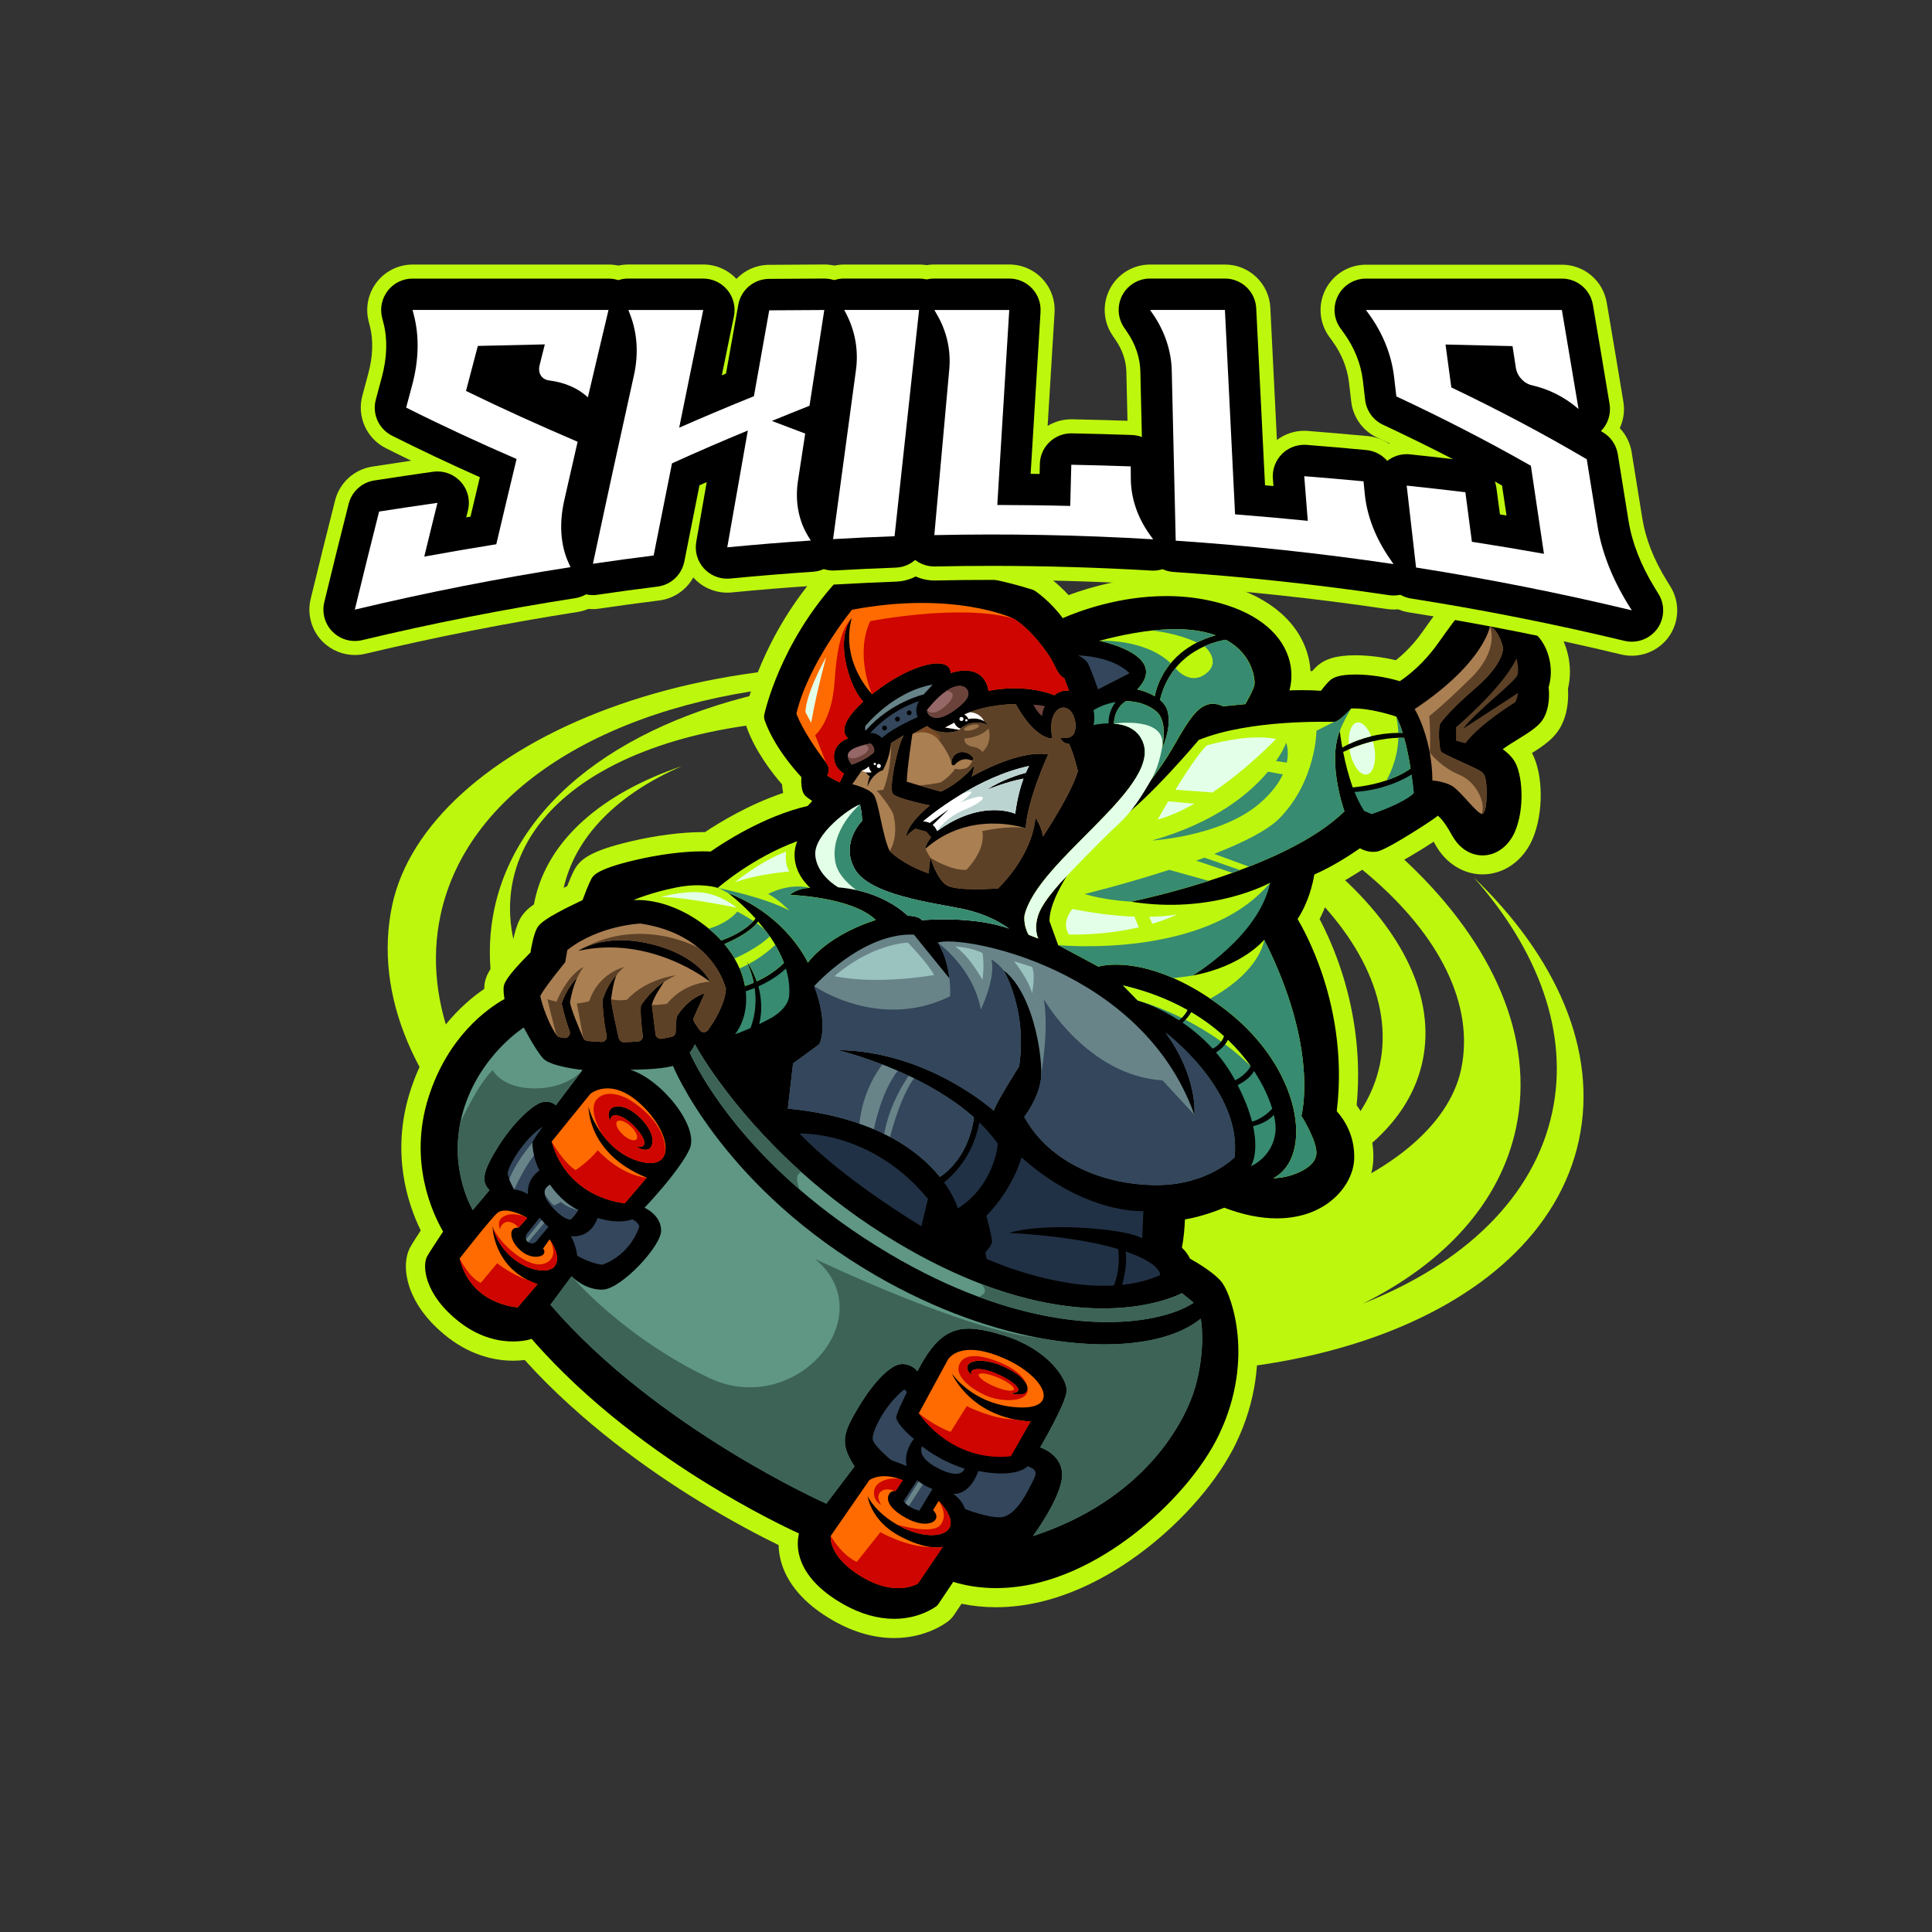 <?xml version="1.0" encoding="utf-8"?>
<!-- Generator: Adobe Illustrator 26.0.1, SVG Export Plug-In . SVG Version: 6.00 Build 0)  -->
<svg version="1.1" id="Layer_1" xmlns="http://www.w3.org/2000/svg" xmlns:xlink="http://www.w3.org/1999/xlink" x="0px" y="0px"
	 viewBox="0 0 4000 4000" style="enable-background:new 0 0 4000 4000;" xml:space="preserve">
<rect x="0" y="0" width="4000" height="4000" fill="#333333" stroke="none"/>
<style type="text/css">
	.st0{fill:#BDF70D;}
	.st1{fill:#FF6B00;}
	.st2{fill:#688489;}
	.st3{fill:#33465B;}
	.st4{fill:#956867;}
	.st5{fill:#AA7F52;}
	.st6{fill:#FFFFFF;}
	.st7{fill:#6C433B;}
	.st8{fill:#378B70;}
	.st9{fill:#5C4127;}
	.st10{fill:#E3FFE8;}
	.st11{fill:#213145;}
	.st12{fill:#5F9784;}
	.st13{fill:#9B744B;}
	.st14{fill:#9AC2BF;}
	.st15{fill:#CE0500;}
	.st16{fill:#7B4A25;}
	.st17{fill:#BCD4D1;}
	.st18{fill:#3D6356;}
</style>
<path class="st0" d="M3050.7,1816c134.4,151.5,198,322.4,163.1,486.4c-37.7,177-183.6,314.5-392.1,396.6
	c168.2-83.7,284-208.3,317-363.2c79.5-373-351.1-781.5-963.8-916.8C1484.4,1271.6,883,1541.3,812.1,1873.6
	c-80.1,375.9,357.6,787.7,977.7,919.9c16.7,3.6,33.4,6.9,50.1,10C1246.4,2660.4,834.1,2260.7,912,1895
	c56.8-266.4,358.5-443.2,750.3-476.6c-336.5,54.8-587.4,222.3-638.7,462.8c-80.1,375.9,357.6,787.7,977.7,919.9
	c620.1,132.2,1187.7-65.4,1267.8-441.2C3308.5,2174.6,3222.4,1980.8,3050.7,1816z M1948.4,2518.7
	c-489.8-107.8-839.2-409.2-782.3-676.5c23.7-111,113.7-198.8,246.1-256.2c-164.5,55.6-278.3,152.1-305.3,278.9
	c-25,117.5,28.5,241.6,138,353c-139.4-121.6-211.2-262.6-182.9-395.3c57.4-269.3,505.7-402,1001.2-296.3
	c495.6,105.6,850.8,409.6,793.4,678.9c-36.7,172.3-233.5,288.7-500.3,322.5c311.1-17.4,548.2-139.6,588.9-330.5
	c55.9-262-278.9-556.8-753.6-669.9c13.3,2.5,26.6,5.2,40,8c495.6,105.6,850.8,409.6,793.4,678.9
	C2974.2,2452.3,2500.2,2636.3,1948.4,2518.7z"/>
<path class="st0" d="M1851.3,3391.4c-41.1,0-83-11.8-124.4-35.1c-61.9-34.8-100.5-79.9-111.6-130.4c-2-9-3.1-18-3.3-27
	c-38.4-18.7-97.1-49.3-165.7-91.4c-100.2-61.5-242-161.1-360-291.8c-7.7,1-15.7,1.5-23.9,1.5c-33,0-83.1-8.3-134.3-47.7
	c-48.5-37.4-69.7-75.3-78.9-100.6c-11.7-32-11.8-64.1-0.3-85.8c1.2-2.3,4.1-7.8,22.2-35.5c-26.9-54.8-62.1-160.2-22.3-286.8
	c37.2-118.2,109.1-183,153.8-213.4c0-1.9,0.1-3.7,0.2-5.5c1.5-21,11.2-41.1,58.2-89.1c3.9-20.5,8.8-36.6,14.5-48
	c10.3-20.5,28.8-34.9,76.2-59.1c8-4.1,15.8-7.9,22.7-11.2c4.6-11.7,9.8-24.2,14.5-33.1c12.1-23,35.1-40.1,116.4-59.3
	c52-12.3,106.2-19.3,148.8-19.3c1.9,0,3.7,0,5.5,0c29.3-19.6,91.1-57.4,161.9-81.1c-1.2-5.4-1.9-11.2-2.3-17.6
	c-21.5-24.8-56.2-69.9-73.7-119.6c-3.8-10.7-4.5-22.3-2.1-33.4c1.4-6.4,34.7-157.2,158.5-293.7c7.8-8.6,17.9-14.8,29.1-18
	c6.4-1.8,64.6-17.2,157.1-17.2c87.3,0,175.2,13.7,261.2,40.7c5.7,1.8,11.1,4.4,16,7.7c3,2,24.3,16.7,47.1,41.5
	c46.8-17.4,119.1-37.7,202.4-37.7c30.5,0,60.5,2.8,89.1,8.4c98.5,19.2,168.3,66.2,196.5,132.4c7.5,17.6,11.8,35.8,12.8,54.2
	c1.2,0,2.3,0.1,3.4,0.1c3-3.4,6-6.4,8.8-9.1c17.2-16.4,42.1-23.7,80.6-23.7c26.6,0,56.3,3.7,83.9,10.2
	c14.4-11.4,35.1-30.4,54.7-58.1c48.5-68.5,69.7-96.7,105.5-109.3c8.6-3,18.1-4.6,28.1-4.6c42.6,0,95.6,27.8,120.2,81.2
	c15.7,12.5,33.2,32.7,43.7,64.4c12,36.1,8.7,66.7,4.2,85.4c1.4,21.2-0.1,54.3-17.6,83.2c-12.7,20.9-33.8,35.4-56.9,49.9
	c23.5,43.5,24.4,124.5,1.1,178.3c-19.5,45.1-59.2,73-103.4,73c-39.6,0-76.1-22.8-97.5-61c-1.3-2.3-2.6-4.6-3.8-6.6
	c-11.7,7.6-23,14.6-28.5,18c-58.4,36-73.3,40.2-86.7,41.8c-3.4,0.4-6.9,0.6-10.3,0.6c-7.3,0-14.7-0.9-21.9-2.7
	c-17.4,11.3-40.4,25.4-64.8,37.5c-4.4,18.2-11.7,41.4-23.9,64.9c11.6,22,26.8,54.3,40.8,94.5c23.2,66.7,47.6,170.2,35.9,291
	c17.1,23.4,36.3,61.5,34.5,112.6c-1.5,40-22.8,81.6-57,111.4c-26.2,22.7-72.2,49.8-142.9,49.8c-34.2,0-70.5-6.5-108.2-19.4
	c-12,4.5-27.4,9.8-44.4,14.2c-0.5,4.5-1,9.2-1.7,14c1.3,1.8,2.6,3.7,3.8,5.7c24.8,14.6,53.9,34.6,69.2,55.3
	c15.8,21.3,34.1,69.6,39.6,129.5c4.9,53,1.4,135.3-42.8,226.9c-36.5,75.7-107.7,158.6-190.6,221.8
	c-70.2,53.6-180.4,117.5-306.5,117.5c-24.1,0-47.9-2.4-71-7.2l-15,22.4c-3.5,5.3-7.9,10-12.9,14
	C1958.4,3360.2,1917.2,3391.4,1851.3,3391.4L1851.3,3391.4z"/>
<g>
	<path d="M1851.3,3351.6c-34.2,0-69.5-10.1-104.9-30c-36.1-20.3-81.4-54.9-92.3-104.3c-3.5-16-2.8-30.4,0.1-42.4
		c-32.5-15-101.9-49-187.1-101.3c-103.5-63.5-249.3-166.6-366.4-301.6c-8.1,2.9-22.3,5.4-38.3,5.4c-26.8,0-67.7-6.8-110-39.4
		c-74.7-57.5-78.2-117.7-68.3-136.3c3.8-7.3,22.1-35,33.3-51.9c-21.1-36.3-72.4-144-30.5-277c39.9-126.7,122.3-184.7,157.6-204.5
		c-1.3-7.8-2.3-16.7-1.8-23.5c0.5-6.6,1.3-18.7,55.6-72.8c2-12.6,6.4-36.1,13-49.3c3.9-7.8,11.6-17.4,58.7-41.5
		c14.1-7.2,27.7-13.6,36.1-17.6c4.3-11.8,12-32,18.1-43.7c3.5-6.6,10.7-20.4,90.3-39.1c49.1-11.6,100-18.2,139.7-18.2
		c6,0,11.7,0.1,17.2,0.4c24.1-16.9,109-73,200.8-94.4c2.6-2.9,5.8-6.5,9.5-10.3c-10.4-6.8-12.7-9.1-13.7-10.1c-3.6-3.6-10-10-9-39.5
		c-16.5-17.7-57.5-65.4-75.8-117.4c-1.3-3.8-1.6-7.9-0.8-11.9c1.3-5.9,32.4-146.6,149.1-275.3c2.8-3.1,6.4-5.3,10.3-6.4
		c2.3-0.6,57.6-15.8,146.4-15.8c83.3,0,167.1,13.1,249.2,38.9c2,0.6,3.9,1.6,5.7,2.7c1.5,1,32.3,22,57.2,56.3
		c35.1-15.2,117.3-45.7,214.6-45.7c28,0,55.4,2.6,81.5,7.7c85.2,16.6,144.6,55.3,167.5,108.9c10.9,25.5,12.7,52.9,5.8,78.7
		c8.3-0.3,17.5-0.5,27.1-0.5c14,0,26.7,0.4,38,1.3c5-6.6,11.7-14.8,18.2-21c5.8-5.5,17.5-12.7,53.2-12.7c29.4,0,63,5.1,92,13.8
		c14.6-9.6,48.1-34.7,79.1-78.4c48.6-68.6,63.9-86.9,86.2-94.7c4.4-1.5,9.4-2.3,14.9-2.3c27.8,0,71.4,20.9,87.8,67.1
		c11.4,7.2,28.8,22.3,38.4,51.3c10.6,31.7,5.3,57.4,1.6,69.2c1.5,13,2.8,42.8-11.4,66.3c-9.3,15.4-29.4,27.7-52.6,42.1
		c-10.1,6.2-21.6,13.3-31,20.2c8.7,6.3,17.7,14.4,23.9,24.1c17.5,27.5,22,99,1.4,146.7c-13.1,30.3-38.8,49.1-66.9,49.1
		c-25.4,0-48.3-14.8-62.8-40.7c-13.3-23.7-21.6-34.6-29.9-41.5c-8,7.2-45.3,30.7-58,38.5c-55.6,34.3-65.4,35.5-70.6,36.1
		c-1.8,0.2-3.7,0.3-5.5,0.3c-10.5,0-19.9-3.4-27.2-7.4c-19.1,13.3-56.7,37.9-94.5,54.3c-3.2,19.8-12,57.5-34.6,92.1
		c10.9,18.6,30.9,56,48.9,107.9c23.1,66.5,46.9,170,32.2,290.1c13.8,15.2,37.9,49.1,36.1,99c-1.1,29.2-17.3,60.1-43.4,82.8
		c-21,18.3-58.4,40-116.8,40c-33.8,0-70.4-7.4-108.8-22.1c-15,6.2-47.2,18.5-81.4,24.3c-0.6,15-2.1,36.8-6.3,58.7
		c5.8,5.1,11.9,12.3,16.8,22.5c16.4,9.2,52.3,30.7,66.6,49.9c10.1,13.6,26.9,53.9,32,109.4c4.4,47.9,1.2,122.6-39,206
		c-33.9,70.3-100.8,147.9-178.9,207.5c-65.3,49.9-167.4,109.3-282.4,109.3c-30.5,0-60.2-4.3-88.5-12.9l-30.6,45.7
		c-1.3,1.9-2.8,3.6-4.6,5C1936.7,3326.6,1904.6,3351.6,1851.3,3351.6z"/>
	<path class="st1" d="M2213.2,1430.3c-17.6-3-30,9.1-30,9.1c-65-25.6-136.4-9.1-136.4-9.1c-11.5-62.4-78.6-36.8-78.6-36.8
		c0.5-36.5-78.4-23.6-162.8,43.8l0,0c-22-24.9-61.8-82.7-42-157.7c-0.2,0.3-0.5,0.5-0.7,0.8c-4.2,5-25.3,34-10.1,98.3
		c9.2,38.8,23.4,61.5,34.5,74c-63.1,57.3-30.9,75.9-30.9,75.9s-26.6,7.2-29.4,34s20.5,39.2,20.5,39.2l-8.7,18
		c-11.9-5.2-26-13.9-26-13.9c5.5-9.3,4-18.7-2.8-27.7c-51.2-67.8-60.9-101-60.9-101c25-105,115.1-214.8,115.1-214.8
		c209.1-39.5,330.5,16.5,333.3,17.8l0,0c33.3,18.6,73.3,70.3,85.5,96.9c12,26.2,20.1,26.4,20.4,26.4L2213.2,1430.3z"/>
	<path class="st2" d="M1791.4,1503.4c-0.7,6.3,0.5,9.5,0.5,9.5c52.7-59.9,120.4-75.1,120.4-75.1l18.8-20.5
		C1848.4,1431.8,1791.4,1503.4,1791.4,1503.4z"/>
	<path class="st3" d="M1801.6,1518.1c13.8-2.3,24.2,9.7,24.2,9.7c24.7-22.1,74.2-43,74.2-43c-7.7-18.6,2.5-32.6,3-33.3
		C1838.7,1472.6,1801.6,1518.1,1801.6,1518.1z M1831.4,1512.3c-2.7,0-5-2.2-5-5s2.2-5,5-5s5,2.2,5,5
		C1836.3,1510,1834.1,1512.3,1831.4,1512.3z M1858.1,1493.8c-2.7,0-5-2.2-5-5s2.2-5,5-5s5,2.2,5,5
		C1863,1491.6,1860.8,1493.8,1858.1,1493.8z M1882.4,1480.8c-2.7,0-5-2.2-5-5s2.2-5,5-5s5,2.2,5,5
		C1887.4,1478.5,1885.1,1480.8,1882.4,1480.8z"/>
	<path class="st4" d="M1990,1459.3c-19,16.7-39.2,29-55.1,26.4c-16-2.7-15.6-15.7-15.6-15.7s18.9-25.5,40.5-39.8s35.1-11.2,40.9-4.5
		C2006.5,1432.5,2009.1,1442.7,1990,1459.3z"/>
	<path class="st4" d="M1809.8,1556.7c0,0-10.2,13.5-46.3,26.4c0,0-7.8-9.2-8.3-18.1c-0.5-7.7,6.5-15.7,32.7-22.5l0,0
		c4.2-1.1,8.9-2.1,14.1-3.1C1802.1,1539.3,1811.5,1544.9,1809.8,1556.7z"/>
	<path class="st5" d="M2213.2,1540c0,0-13.2,0.6-18-13c0,0,11.6,3.4,22.2-2c10.6-5.4,11.8-25.2,6.2-40.4
		c-5.6-15.2-16.8-22.8-28.1-18.4s-24.6,23.2-16.6,62.6c0,0-3,0.4-8.4-1.1c-12.7-3.4-38.3-17.1-67.6-70.1c0,0-59.7,0-106.3,21.6
		c0,0,6.2,3.3,8.3,9.4c0,0,27.9-6.9,40.9,12.9c-0.7-0.4-14.1-8.3-34.7-4.3c-8.5,1.7-16.4,6.4-22.7,11.4c-3.9-1.4-10-4.7-12.7-12.3
		l-18.8,9.9l28.8,4.7c-7.7,6.7-42.9,10.7-66.5-7.6l0,0l-30.2,16.5c0,0-11.4,74.1-11.6,98.6c0,0,11.4,3.5,25.7,7.7
		c15.1,4.5,33.4,9.8,44.8,12.8c0,0,19.7-7.9,42.7-27.4c21.9-18.6,25.5-26.4,25.5-26.4s1,10-4.4,22.8c0,0,95.3-56.4,158.4-46
		l-0.1,0.3c-2.5,5.5-42.6,93.5-46.5,152.7h-0.1c-3.4-1.2-115.3-39.1-207.4,42.4c0,0-1.4-6.9,11.6-23.8l-10.4-11.7l-21.9-6
		c0,0-13.3,8-19.3,17.4c0,0-1.7-23.9,49.2-65.7c0,0-66.6-13-76.5-23.7s11.1-106.1,22.6-121.6l-26.7,16.4c0,0-0.7,25.8-16.5,55.9
		c0,0-21.1,5.5-32.1,34.1c0,0,0.9-12.6,4.8-21.4c0,0-5.4-2.9-7.7-8.4c0,0,7.2,1.3,11.2-0.3c0,0-5-4.5-5.6-11.5c0,0-6.5,6.1-14.7,8.7
		l-19.4,27.9c0,0,32.6,7.8,43.6,20.8s18.3,86.3,33.8,117.4c0,0,24.5,26.9,81,46.6c0,0,0.3-19.8,3.9-32l0,0c0,0,0,0.1,0,0.2
		c0.9,3.2,12.8,42.7,32.7,55.9c20.8,13.8,106.7,6.8,106.7,6.8s70-64.8,77.5-146.9c0,0,11.7,17,15.7,39.2c0,0,58.2-87.1,72.1-135.1
		C2231.8,1596.5,2221.6,1556,2213.2,1540z M2014.5,1573.3c-1.1,1.1-2.6,1.4-4,0.8c-3.4-1.4-10.4-3.5-18-1.3
		c-7.7,2.2-13.1,7.4-15.5,10.3c-1,1.2-2.6,1.6-4,1.1l-0.6-0.2c-1.5-0.5-2.4-1.9-2.4-3.4c0-5,1-17,13.6-21.9
		c14.2-5.5,26.4,3.3,31.3,9.9C2015.8,1570,2015.7,1572,2014.5,1573.3z"/>
	<circle class="st6" cx="1990.6" cy="1488.6" r="4.2"/>
	<circle class="st6" cx="1819.5" cy="1585.9" r="4.2"/>
	<circle class="st6" cx="2000.8" cy="1491.3" r="2.4"/>
	<circle class="st6" cx="1811.2" cy="1581.7" r="2.4"/>
	<path class="st7" d="M2163.6,1462.2c0,0-10.3-2.6-24.1-3.2c0,0,7.6,15.8,18,23.6C2157.5,1482.6,2158.4,1470.2,2163.6,1462.2z"/>
	<path class="st6" d="M2130.7,1585.9c0,0-2.8,4.7-6.9,14l0,0c-10.6,2.9-50.5,14.6-80,34.9c1.4-0.5,42.1-17,75.2-22.7
		c-6.1,16.5-13,40.8-17.1,72.7c0,0-68.5-32-161.8,36c0,0-2.1-7.1-9.1-12.9l33.1-32.2l-39.3,28.2c-3.7-1.8-8.3-3.1-13.9-3.3
		c0,0,30.7-26.8,77.5-55.1l0,0C2027.6,1621.8,2077.8,1597,2130.7,1585.9z"/>
	<path class="st3" d="M2250.9,1371.1c6.1,8.3,22.4,56.2,22.4,56.2l65-33.3c0,0-26.4-33-106.5-37.3
		C2231.8,1356.7,2244.8,1362.8,2250.9,1371.1z"/>
	<path class="st0" d="M2516.8,1315.3c-14.4,4.1-27.2,9.2-38.5,14.9c-6.9,3.5-13.3,7.3-19.2,11.3c-5.2,3.5-10.1,7.2-14.5,10.9
		c-2.8,2.3-5.5,4.7-8,7.1c-1.4,1.3-2.6,2.6-3.9,3.9c-3.2,3.2-6.1,6.5-8.9,9.8c-23.9,28.7-31.1,57.9-33,68.3
		c-17.2-10.4-36.2-14.1-36.2-14.1c68.8-71.7-78.7-100.6-78.7-100.6c13.7-3.7,26.7-6.9,39.3-9.6c4.8-1.1,9.5-2,14.1-3l0,0
		c7-1.4,13.9-2.7,20.6-3.8c11.8-2,23.1-3.6,33.8-4.8l0,0C2442.9,1298.9,2485.8,1304.1,2516.8,1315.3z"/>
	<path class="st8" d="M2264,1470.4c0,0,3.8,14,0,30.8c0,0,13.7-3.4,31.2-3.5c-0.8-21.6,9.6-37.7,14.7-44.2
		C2294.1,1456.1,2278.1,1461.5,2264,1470.4z"/>
	<path class="st0" d="M2904.1,1517.3c-3-0.1-6-0.1-9,0c-21.3,0.3-40.1,3.1-56.2,6.9c-19.8,4.8-35.5,11.1-46.3,16.4
		c-6,2.9-10.6,5.6-13.5,7.3c-3.7-20.6-5.2-34.5-5.2-34.5c-26.6,66.1,9.6,166.3,9.6,166.3c-121.8,119.8-422.2,183-440.9,186.9
		l-0.9,0.2c169.5,27.2,287.8-39.2,287.8-39.2c-17.6,66.3-68.7,120.2-108.5,153.9c-27.8,23.6-50.2,37.2-51.8,38.2l-0.1,0.1
		c103.9-19.2,148.2-74.1,148.2-74.1c115.1,227,77,364.5,77,364.5s32.8,52.2,31.2,78.1c-1.6,25.8-35.7,40.2-54.9,45.8
		s-34.1,5.1-34.1,5.1c83.1-43.7,60.2-226-99.1-348.6c-10.9-8.4-21.5-16-31.8-23c-27.6-18.6-53.2-32.4-76.6-42.7
		c-96.4-42.3-154.8-23.6-154.8-23.6l-83.4-44.6l-18-49.6c-0.4-38.6,35.5-92.5,36.6-94.2l-0.1,0.1c-2.8,2.8-47.6,48.3-58.8,78.8
		c-11.2,30.8-1.3,50.5-0.9,51.3l-19.8-7.6c-11.8-20.4-8.6-40.5-8.6-40.5c20.1-83.6,162.8-186.3,222.7-272.5
		c21.1-30.3,31.9-58.5,23.6-83.1c-10.2-30.3-37.3-39.5-61.2-41.3c0.2-9.4,3-32.6,24.8-46.4c27.3-0.3,49.4,10,62.5,20.7
		c25.2,20.6,13.2,73.1,12.5,76.4v0.1c0.7-1.3,19.8-40.4,11.6-75.3c-2.4-10.1-8.5-18.2-16-24.6c6.7-27.5,18.3-48.9,32-65.7
		c3.7-4.6,7.6-8.8,11.6-12.7c1.3-1.3,2.6-2.5,3.9-3.6c2.7-2.5,5.5-4.8,8.2-7c5.2-4.1,10.4-7.8,15.7-11c7.1-4.4,14.2-8.1,21-11.1
		c18.9-8.5,35.4-12,43.8-13.4c58.2,31.2,60.4,85.5,59.6,91.7c-1.3,11.2-19.1,41.6-19.1,41.6l-13.5,1.3l0,0l-32.5,3.2
		c-30.1-13.8-50.4,1.4-70.8,30.6c-11.5,16.5-23.1,37.5-36.4,60.2c-11.1,18.9-25.6,39.8-40.6,59.8c-1.5,2-3.1,4.1-4.6,6.1
		c-32.4,42.8-65.2,79.8-66.7,81.6c67.1-47.2,168.6-168.6,168.6-168.6c106.3-43.2,270.8-37.4,280.8-37.4c9.7,0,33.7-26.3,34.9-27.7
		l0.1-0.1c40-1.6,93.1,16.8,93.1,16.8C2895.7,1493,2900.2,1504.6,2904.1,1517.3z"/>
	<path class="st0" d="M2920.5,1591c-6,4.5-22,15.3-49.8,24.7c-18.1,6.1-41.2,11.7-69.9,14.6c-9.3-25.4-15.7-52.1-19.9-73.5
		c4.4-2.1,8.7-4,12.9-5.8c17.7-7.5,34.2-12.7,48.8-16.2c22.4-5.4,40.6-7,52.5-7.3c5.2-0.1,9.3,0,12,0.2
		C2913,1548.7,2917.3,1571.4,2920.5,1591z"/>
	<path class="st8" d="M2927.1,1642.1c-23.2,22.2-87.3,43.2-87.3,43.2l-15.7-6.7c-7.6-11.6-14.1-25-19.7-39
		c7.9-0.4,30.8-2.1,58.4-9.9c18.8-5.3,39.8-13.5,59.7-25.9C2925.7,1626.2,2927.1,1642.1,2927.1,1642.1z"/>
	<path class="st5" d="M3077.8,1647.4c-0.5,39.7-10.1,37.8-10.1,37.8c-11.7-2.9-44.5-48.2-61.6-58.1c-17.1-9.8-40.4-11.1-40.4-11.1
		c-0.3-21.2-2.4-40.5-5.6-57.7v-0.1c-10.3-56.5-31.2-90.1-31.2-90.1c143.8-95.8,155.8-171,155.8-171l0,0
		c18.9,7.7,26.9,42.6,26.9,42.6s5.6,30.9-56.6,84.5c-62.2,53.6-74.5,76-74.5,76c-2.9,18.9-0.6,51.4,3.4,56.4s70,33,79.7,39
		C3073.4,1601.7,3078.3,1607.7,3077.8,1647.4z"/>
	<path class="st9" d="M3029.3,1508.6c28-37.3,109.3-97.8,112.7-111.7c3.5-13.9-2.4-33.8-2.4-33.8c-26,58.4-125,142.6-125,142.6v28
		l19.5,5.1c29.3-39.7,103.1-85,103.1-85c3.5-5.6,5.9-19.2,5.9-19.2L3029.3,1508.6z"/>
	<path class="st10" d="M2089.1,1922.7c-1.7-0.7-63.9-26-180.6-17.6c0,0-4-8.7-29.4-9.2l0,0c-1-1.1-36.7-38-106.4-53.2
		c-11.4-2.5-23.8-4.4-37.1-5.5c0,0-45-24.8-47.7-67.4s70.9-97,92.5-104.3c0,0,3.8,12.2,4.6,34c0,0-46,45.4-15.2,99.7
		c30.8,54.4,162.7,69.9,223.4,82.6C2052.8,1894.2,2087.7,1921.6,2089.1,1922.7z"/>
	<path class="st8" d="M2458.5,2091.1c-1.6,3.4-5.3,9.9-11.9,16.3c-1.7,1.7-3.6,3.3-5.8,4.9c-42.9-27.8-79.2-39-84.7-40.6
		c-0.3-0.1-0.5-0.1-0.6-0.2c-0.1,0-0.1,0-0.1,0l-30.6-31.4C2376.7,2052.2,2421,2070,2458.5,2091.1z"/>
	<path class="st8" d="M2534,2145.3c-0.7,2.2-2.3,6.3-5.7,11c-3.6,5-9.1,10.6-17.6,14.9c-20.2-22.1-41.8-39.9-62.3-53.8
		c1.7-1.6,3.9-3.7,6-6c4.4-4.7,9.2-10.4,11.8-15.8C2492,2110.9,2514.5,2127.7,2534,2145.3z"/>
	<path class="st8" d="M2589.5,2207.4c-2.8,5-12.3,19.5-32.3,29.3c-0.2-0.4-0.4-0.8-0.7-1.2c-11.5-21.3-24.8-40.1-38.9-56.5
		c5-3.2,12.8-8.8,18.9-16.7c2.2-2.8,4.2-5.9,5.8-9.3C2560.9,2170.8,2576.5,2189.3,2589.5,2207.4z"/>
	<path class="st8" d="M2634,2295.5c-6.9-22.9-19.1-50-37.7-78.1c-7.8,15.2-27.5,26.1-33.9,29.3c15.1,29.4,24.4,54.5,29.8,75.6
		C2612.7,2316.4,2627.7,2302.3,2634,2295.5z"/>
	<path class="st8" d="M2637.4,2308.3c-14.9,16-36.3,21.8-43,23.3c12.4,56.9-4.1,81.9-4.8,83c1.4-0.6,45.3-19,51.1-71
		C2641.7,2334.7,2640.8,2322.6,2637.4,2308.3z"/>
	<path class="st11" d="M2027.6,2323.9c-12.9,71.4-57.5,111.9-73,124.1c22.3,30.9,28.6,53.9,28.6,53.9
		c77.1-49.6,82.7-133.9,82.7-133.9C2054.7,2352.2,2041.8,2337.5,2027.6,2323.9z"/>
	<path class="st2" d="M2556,2396c0,0-55.4,57.6-161,57.6s-220.9-43.7-274.3-141.2c0,0,32.9-42.1,35.1-85.3c0.6-12.5-0.6-32.1-4-54.8
		l0,0c-8.5-55.8-30.6-130.2-73.8-163.2l0,0c0.6,0.9,9.7,16.5,18.6,43c0,0,0,0,0,0.1c11.8,35.4,23.3,90.2,13.4,155.6
		c0,0-49.2,77.4-52.4,91.8c0,0-136.8-123.8-322.8-125.4c0,0,122.2,29.1,226.9,97.7c0.3,0.2,0.5,0.3,0.7,0.5
		c18.9,12.4,37.2,26.1,54.1,41.1c-1.9,16.2-13.4,84.6-70.5,123.1c-43.4-53.7-133.8-123.7-314.8-141.4l10.8-93.5l54.3-39.7
		c0,0,20.7-37.3-10.5-120.4c0,0,99.1-110.9,206.3-106.6l73.5,90.6c0,0-3.2-42.1-24-74.1c50.1-16.7,423,52,531.3,356.8l0,0l0,0
		c0,0,8-77.6-59.7-170.3c0.1,0.1,0.1,0.1,0.2,0.2C2420.1,2143.3,2571.6,2260,2556,2396z"/>
	<path class="st11" d="M2186.6,2540.8c-67.3,1-97.5,11.9-97.5,11.9s45.6,1.8,102,8.9c39.3,5,83.9,12.5,121.8,23.9
		c0.7,0.2,1.4,0.4,2.1,0.6c1.9,13.1,4,42.7-8.9,75.4c-126.5,7-259.2-53.2-263.1-55c-0.1,0-0.1,0-0.1,0l-2.8-13.6
		c0,0,12.8-13.6,13.7-21.2c0.9-7.6-11.6-54.6-11.6-54.6c56-57.2,72.8-120.7,72.8-120.7l0,0c133.1,118.7,252.2,111.1,252.2,111.1
		l-2.4,56.4c0,0-22.4-16.4-126.3-22C2219.3,2540.8,2202,2540.6,2186.6,2540.8z"/>
	<path class="st11" d="M2402.1,2639.8c0,0,2.8-23.3-71.7-48.8c4,25.6-3.6,56.9-7.1,69.1C2350.6,2657.3,2377.4,2650.9,2402.1,2639.8z
		"/>
	<path class="st11" d="M1921.3,2482.3c-117.3-142.8-265.9-135.4-265.9-135.4c91.1,95.9,252.1,191.8,252.1,191.8L1921.3,2482.3z"/>
	<path class="st0" d="M1566.8,2031.9c-8.7-25.4-20.7-41.3-21.3-42c7.3,15.8,12.1,30.8,15,44.8c-8.3,3.6-14.7,5.7-18.1,6.8
		c-1.7-9.2-4.3-19-8.1-29.3c-7.4-20-19.4-39.6-34.6-57.6c11.4-4.8,50.1-22.1,67-43c1-1.3,2-2.5,2.8-3.8c5.8,6.7,11.6,13.9,17.2,21.4
		c0.1,0.1,0.2,0.2,0.3,0.4c0.5,0.7,1.1,1.4,1.6,2.1c0.1,0.1,0.2,0.2,0.2,0.3c13.6,18.5,25.9,39.4,34.3,61.7
		C1604.7,2011.9,1583.3,2024.2,1566.8,2031.9z"/>
	<path class="st8" d="M1562.4,2045.5c-5.7,2.4-11.9,4.6-18.4,6.7c6.3,55.5-21.4,88.2-22.2,89.1c0.6-0.2,13.4-4.6,32-12.8
		C1560,2112.7,1568,2083.4,1562.4,2045.5z"/>
	<path class="st8" d="M1627.1,2005.2c-4.3,4.2-23.3,21.9-57,37c5.9,21.5,8.8,48.4,1.9,78c6.7-3.2,13.8-6.8,21.1-10.7
		c38.4-20.5,40.5-45,40.5-45C1635.6,2044.2,1632.9,2024.3,1627.1,2005.2z"/>
	<path class="st0" d="M1813.3,1904.8c0,0-91.9,25.9-140.7,88.2c0,0-43.4-97.5-164.9-143.9c0.9,0.7,27.8,20.8,56.6,52.7
		c-0.9,1.2-2.4,3-4.3,5.1c-8.9,9.6-29.1,27.1-66.7,40.3c-7.9-8.7-16.6-16.9-25.9-24.6c-44.6-37.2-102.6-61.7-155.8-59.1
		c0,0,35.2-15.5,88.5-26.1c53.3-10.7,85.9,0.9,85.9,0.9s71.5-62.8,164.7-96.7c0,0-24,48.8,26.8,96.7c0,0-26.1-0.4-41.8,14.5
		C1635.6,1852.9,1763.2,1856.4,1813.3,1904.8z"/>
	<path class="st5" d="M1446.5,1962.7C1446.4,1962.7,1446.4,1962.7,1446.5,1962.7C1446.4,1962.7,1446.4,1962.7,1446.5,1962.7
		c-26.6-22.2-65-42.2-120.5-50.6c0,0-85.8,3.2-151.4,54.9l-4.3,25c0,0-48.1,58.8-51.7,70.7c0,0,9.7,45.1,33.5,80.3l0,0
		c1.6,2.3,4.1,3.9,6.8,4.4c2.1,0.4,5,0.9,8.5,1.5c8.2,1.4,14.8-6.6,11.9-14.4c-10.8-28.2-16.4-57-16.4-57
		c10.9-33.8,32.2-53.3,32.2-53.3c-0.1,0.3-0.3,0.7-0.5,1c-0.3,0.6-0.5,1.1-0.8,1.7c-9.5,21.5-13.7,48.5-13.7,48.5
		c3.2,17.1,18.7,53.6,27.4,73.4c1.6,3.6,5,6,8.9,6.4c8.9,0.8,18.4,1.5,28.6,2c7.1,0.3,12.5-6.1,11-13.1c-7.6-35.3-8.7-72.7-8.7-72.7
		c12.3-39.2,29.3-52.2,29.3-52.2c-7.2,12.5-11.4,49.8-11.4,49.8c1.4,16.2,11,59.1,16,80.4c1.2,5,5.7,8.4,10.7,8.3
		c9.4-0.2,19-0.7,28.9-1.4c6.2-0.5,10.7-6,9.9-12.1c-2.4-18.3-5.3-45.1-3.8-62.4c0,0,20.4-31.4,48.4-49.3c-0.7,1-22.8,32-25.6,48.1
		l7.6,60.7c0.8,6.1,6.4,10.3,12.4,9.3c6.9-1.2,13.9-2.5,20.8-4c5-1.1,8.6-5.5,8.5-10.6c-0.1-8.3,0.2-21,2.4-31.8
		c0,0,20.8-36.2,57.6-47.7l-22.3,49.7c-1.5,3.4-1.2,7.3,0.9,10.4l10.7,15.7c4.2,6.2,13.3,6.3,17.6,0.3
		c12.8-17.7,34.5-52.2,37.1-84.7C1502.9,2048,1493.5,2002,1446.5,1962.7z M1197.9,1968.5c-0.1,0-0.1,0-0.2,0s-0.2,0-0.2,0s0,0,0.1,0
		c0.6-0.4,4.1-2.8,10.5-5.9h0.1c19-9.1,63-24.1,128.9-10.5c90.4,18.6,126.8,64.3,132.7,80.4l0,0
		C1466.1,2029.5,1347.2,1935.7,1197.9,1968.5z"/>
	<path class="st12" d="M2471.3,2697.1c-57.7,39-220.6,71.3-445.3-12.2c-57.7-21.4-119.5-50.5-184.7-89.1
		c-73.4-43.5-134.9-89-186.1-133.3C1484,2314.2,1428,2179,1428,2179c6.1-5.6,10.7-17.1,10.7-17.1s67.6,127.8,221,265.3
		c55,49.3,120.9,99.8,198.7,146.1c62.3,37.1,120.1,64.7,173.2,85l0,0c266.3,101.5,415.4,19,415.4,19L2471.3,2697.1z"/>
	<path class="st12" d="M2476.6,2864.4c-20.3,78.9-107.7,240.6-337.9,315.8c0,0,58.1-78.6,60.2-123.9c2.1-45.3-45.3-59.7-45.3-59.7
		s54.4-92.2,54.9-117.8s-41-86.3-129-113.5c-87.9-27.2-129.9-23.1-180.2,73.6c0,0-10.5-15.2-32.1-14.8s-55.8,32.9-88.9,87.8
		c-33,54.9-40.5,75.7-9.1,124.2l-58.4,77c0,0-351.5-155.9-571.1-411.7l43.7-59.1c0,0,0.1,0.1,0.2,0.2c2.4,2.5,28.8,29,64.8,27.5
		c37.8-1.6,121-90.1,120.4-122.6c-0.5-32.5-34.4-46.9-34.4-46.9s29.8-31.1,56.8-65.7c14.8-19,28.7-39,36.4-55.6
		c21.2-45.7-57.8-144.2-122.8-164.4c0,0,61.8,0,88.5-8c0,0,95.4,235.9,394.6,418.8c126.7,77.5,252.5,123.5,363.4,144.4h0.1
		c151,28.4,274.2,10,334.5-39.8C2486.2,2730.1,2496.9,2785.6,2476.6,2864.4z"/>
	<path class="st12" d="M1206.2,2215.2L1206.2,2215.2l-55.5,73.2c0,0-9.6-10.7-28.4-6.3s-59.6,42-89.9,90.3
		c-30.4,48.4-38.6,73-18.9,91.6l-34.6,41.2c0,0-47-76.9-25.7-181.4l0,0c1.5-7.6,3.4-15.4,5.7-23.2
		c34.1-116.2,125.5-173.2,125.5-173.2s24.4,46.8,40,63.9C1139.8,2208.5,1206.2,2215.2,1206.2,2215.2z"/>
	<path class="st1" d="M1371,2346.7C1371,2346.7,1370.9,2346.7,1371,2346.7c-8.2-19.4-23.2-40.8-44.1-60.3
		c-62.8-58.4-104.7-21.6-104.7-21.6l-80,98.7l0,0c34.4,120.3,151.5,127.5,151.5,127.5l45.2-52.8c-123.5-50-120.3-147.1-120.3-147.1
		c2.5,13,12.1,36,28.8,58.2c0,0.1,0,0.1,0,0.1l0,0c18.7,24.7,46.2,48.5,82.6,56.5c26.7,5.9,41.7-1.9,46.4-17c0-0.2,0.1-0.3,0.1-0.4
		c0.1-0.4,0.2-0.6,0.2-0.6C1379.7,2377.1,1377.6,2362.6,1371,2346.7z M1343.9,2378.6c-8.8,5.2-21.7-1.4-26.6-4.8
		c1,0.2,20.6,5.2,16-12.2c-4.8-17.8-39.8-54.8-61-52.4c-10.2,1.2-8.5,12.1-8.5,12.1s-8.5-13.7,0-24.5s36.2-10,65.4,21.4
		C1358.5,2349.6,1352.7,2373.4,1343.9,2378.6z"/>
	<path class="st3" d="M1105.6,2392.4c2.2,9.5,5.8,20.5,11.2,31c0,0-26.5,16.1-23.7,49.3c0,0-10.3-7.9-28.4-10
		c0,0-6.3-10.8-10.3-21.1c-1.8-4.6-3.1-9.2-3.3-12.6c-0.4-11.1,30.8-69,72.6-96.7c-0.6,0.9-20.5,28.8-21.3,33.3
		C1101.9,2368.3,1102.5,2378.9,1105.6,2392.4L1105.6,2392.4z"/>
	<path class="st2" d="M1197,2505.2c0,0-9,14.3-15.8,19.3c0,0-10.4,1.6-30.6-18.4c-15-14.9-20.9-25.7-22.5-33.4l0,0
		c-0.6-2.6-0.6-4.9-0.4-6.8c0.8-7.6,11-13.4,11-13.4S1160.2,2487.2,1197,2505.2z"/>
	<path class="st3" d="M1246.5,2618.5c0,0,54.4-14.9,77.3-78.9c0,0-2.7-10.1-14.9-15.1c0,0-24.4,11.3-71.7-2.8c0,0-12,42.1-55.4,37.6
		c0,0,10.7,17.3,13.3,40.5C1195.1,2599.8,1220.7,2615.3,1246.5,2618.5z"/>
	<path class="st3" d="M1135.5,2540.1l-24.8,29.7c-2.5,3-6,4.5-9.6,4.5c-2.7,0-5.4-0.9-7.7-2.6c0,0-0.1,0-0.1-0.1
		c-2-1.6-3.4-3.6-4.2-5.8c-1.3-3.9-0.7-8.4,2.1-11.9l26.4-33.1c0.9,1.6,2.2,3.4,3.8,5.3c1.7,2,3.6,4,5.5,5.9
		C1131.4,2536.5,1135.5,2540.1,1135.5,2540.1z"/>
	<path class="st1" d="M1148.2,2621.7c-17.8,23.4-105.9,0.5-128.4-82.3c0,0,0.7,73.2,71.7,110.2l0,0c6.5,3.4,13.6,6.5,21.3,9.2
		l-40.9,47.8c0,0-96.3-4-120.3-101.1c0,0,66-84.4,78.7-94.7c15.6-12.7,54.2,5.2,61.2,11.1l-18,19.9c0,0-8.7-1.5-13.1,5.4
		s-1.6,26.3,19.1,43.2s42.1,12.1,46.1,5.9c4-6.3-1.2-11.2-1.2-11.2l13.3-19.1l0,0l0,0C1138.9,2567.5,1163.8,2601.1,1148.2,2621.7z"
		/>
	<path class="st1" d="M2105.4,2913.7c93,6.1,58.6-63.7-25.6-101c-84.2-37.3-112.6-6.3-117.8,3.3c-5.2,9.6-59.7,110-59.7,110l0,0
		c80.1,109.4,194.4,80.7,194.4,80.7l36.9-63.7c-12.3-0.7-23.7-2.3-34.3-4.5c-95.9-19.9-127.7-92.6-128.7-95.1
		C1972,2845.6,2014,2907.7,2105.4,2913.7z M2127.2,2872.2c0.9,5.6-1,9.8-4.1,11.9c-8.6,6-25.8,2.4-32.4,0.2
		c1.2,0,25.7,1.1,14.7-13.3c-11.2-14.8-63.6-41.3-87.5-35.7c-11.1,2.6-6.3,11.4-6,12c-0.7-0.5-14-10.8-7.7-21.4
		c6.5-10.8,39.1-14.7,83,7.9c22,11.3,33.1,22.5,37.7,31.5l0,0C2126.1,2867.7,2126.8,2870.1,2127.2,2872.2z"/>
	<path class="st3" d="M1947.8,3042.7c44.6,20.8,49.1-2.1,49.1-2.1c-53.8-17.1-87.7-46.1-87.7-46.1
		C1905.1,3002,1903.3,3021.9,1947.8,3042.7z"/>
	<path class="st3" d="M1872.5,2876.4c-42.8,33.6-68.4,90.7-65.6,104.1c2.8,13.4,38,42.4,38,42.4l32.2,12.2
		c-6.9-30.8,15.1-56.1,15.1-56.1c-21.7-17.3-36.6-36.5-36.6-44.5s22.2-52.5,22.2-52.5L1872.5,2876.4z"/>
	<path class="st3" d="M2127.7,3035.5c0,0-20.6,26-102.3,10c0,0-14,48-52,47.6c0,0,17.2,9.8,24.6,31.2c0,0,48,18.8,74.3,17
		c26.4-1.8,48.5-39.6,60.2-63.1S2153.1,3044.9,2127.7,3035.5z"/>
	<path class="st3" d="M1930.7,3082.7l-27.4,45c-9.1-2.2-16.3-5.9-21.5-9.6c-3.3-2.3-5.9-4.5-7.7-6.3c-2.3-2.3-3.5-3.8-3.5-3.8
		l28.3-43.3c1.1,1,2.3,2,3.5,2.9c2.7,2.1,5.6,4,8.5,5.7C1920.9,3079.3,1930.7,3082.7,1930.7,3082.7z"/>
	<path class="st1" d="M1965.8,3163c-11.8,21.6-61.3,21-108.5-6.4l0,0c-47.2-27.4-61-59-61-59s6.1,50.6,66,82.5
		c27.7,14.8,48.9,20.7,63.7,22.7l0,0c17.3,2.4,25.9-0.4,25.9-0.4l-51.5,76c0,0-44.5,28.8-115.7-13.6c-71.2-42.4-64.8-84.8-64.8-84.8
		l79.9-115.5c0,0,22.5-17,63.5-2.1h0.1c1.8,0.7,3.5,1.4,5.4,2.1l-15,22.6h-0.1c-0.1,0-0.2,0-0.3-0.1c-11.4-3.1-36.5,24.1,23.6,56.5
		c45.6,24.6,76.1,3.8,54.8-17l11.6-18.9l0,0C1944.6,3108.7,1977.4,3141.8,1965.8,3163z"/>
	<path class="st8" d="M2629.6,1827.6c-23.2,111.5-160.3,192.1-160.3,192.1l-0.1,0.1c0,0-18.2,3-40.2,5.2
		c-96.4-42.3-154.8-23.6-154.8-23.6l-83.4-44.6C2190.7,1956.7,2496.3,1987.3,2629.6,1827.6z"/>
	<path class="st8" d="M2725.5,2388.3c-1.6,25.8-35.7,40.2-54.9,45.8s-34.1,5.1-34.1,5.1c83.1-43.7,60.2-226-99.1-348.6
		c-10.9-8.4-21.5-16-31.8-23c106.2-58.8,111.8-122,111.8-122c115.1,227,77,364.5,77,364.5S2727.1,2362.4,2725.5,2388.3z"/>
	<path class="st8" d="M2895.1,1517.2c-0.4-10.9-1.8-22.3-4.6-33.8c5.1,9.5,9.6,21.2,13.5,33.9
		C2901.1,1517.2,2898.1,1517.2,2895.1,1517.2z"/>
	<path class="st8" d="M2920.5,1591c-6,4.5-22,15.3-49.8,24.7c12.9-24.3,23.6-54.4,24.5-88.2c5.2-0.1,9.3,0,12,0.2
		C2913,1548.7,2917.3,1571.4,2920.5,1591z"/>
	<path class="st8" d="M2927.1,1642.1c-23.2,22.2-87.3,43.2-87.3,43.2l-15.7-6.7c0,0,19.9-18.3,38.7-48.9
		c18.8-5.3,39.8-13.5,59.7-25.9C2925.7,1626.2,2927.1,1642.1,2927.1,1642.1z"/>
	<path class="st8" d="M2516.8,1315.3c-14.4,4.1-27.2,9.2-38.5,14.9c-47.2-21.4-93.5-24.6-94.6-24.7
		C2442.9,1298.9,2485.8,1304.1,2516.8,1315.3z"/>
	<path class="st8" d="M2597.1,1416.1c-1.3,11.2-19.1,41.6-19.1,41.6c-6.3-61.1-43.9-97.9-84.3-119.9c18.9-8.5,35.4-12,43.8-13.4
		C2595.6,1355.6,2597.8,1409.9,2597.1,1416.1z"/>
	<path class="st8" d="M2275.8,1326.7c0,0,93.3-5.4,148,46.4c-23.9,28.7-31.1,57.9-33,68.3c-17.2-10.4-36.2-14.1-36.2-14.1
		C2423.3,1355.6,2275.8,1326.7,2275.8,1326.7z"/>
	<path class="st8" d="M2461.3,1492.8c-11.5,16.5-23.1,37.5-36.4,60.2c-11.1,18.9-25.6,39.8-40.6,59.8c-1.5,2-3.1,4.1-4.6,6.1
		c-12.5,3.4-24.8,4.2-36,3.6c21.1-30.3,31.9-58.5,23.6-83.1c-10.2-30.3-37.3-39.5-61.2-41.3c0.2-9.4,3-32.6,24.8-46.4
		c27.3-0.3,49.4,10,62.5,20.7c25.2,20.6,13.2,73.1,12.5,76.4v0.1c0.7-1.3,19.8-40.4,11.6-75.3c-2.4-10.1-8.5-18.2-16-24.6
		c6.7-27.5,18.3-48.9,32-65.7C2453.9,1407.8,2466.3,1442.8,2461.3,1492.8z"/>
	<path class="st10" d="M2405.8,1548.8L2405.8,1548.8c-4.5,23.6-10.8,45.4-21.4,63.9c-21,36.7-40.9,67.6-67.6,92.4
		c-46.1,42.8-107.4,107.8-107.4,107.8l-0.1,0.1c-2.8,2.8-47.6,48.3-58.8,78.8c-11.2,30.8-1.3,50.5-0.9,51.3l-19.8-7.6
		c-11.8-20.4-8.6-40.5-8.6-40.5c27.2-113,278.2-260.9,246.2-355.6c-10.2-30.3-37.3-39.5-61.2-41.3
		C2306.1,1498.1,2418.6,1481.6,2405.8,1548.8z"/>
	<path class="st8" d="M1493.2,1947.3c-7.9-8.7-16.6-16.9-25.9-24.6c0,0,36.1-8.8,59.3-35.3c0,0,16.7,8.6,33.2,19.6
		C1551,1916.6,1530.9,1934.1,1493.2,1947.3z"/>
	<path class="st8" d="M1549.8,1996.1c-2.4-3.8-4-5.9-4.2-6.2c1.1,2.3,2.1,4.6,3,6.8c5.7,13.3,9.5,26,12,38
		c-8.3,3.6-14.7,5.7-18.1,6.8c-1.7-9.2-4.3-19-8.1-29.3c-0.9-2.5-1.9-4.9-3-7.4c-3-6.9-6.5-13.8-10.4-20.5
		c-6-10.2-13.2-20.2-21.2-29.7c11.4-4.8,50.1-22.1,67-43c8,5.7,15.3,11.8,20.1,17.6c0.1,0.1,0.2,0.2,0.3,0.4
		c0.5,0.7,1.1,1.4,1.6,2.1c0.1,0.1,0.2,0.2,0.2,0.3c1.6,2.2,3.1,4.4,4.7,6.6c4,5.7,7.8,11.6,11.4,17.7c7,11.8,13.3,24.3,18.1,37.3
		c-18.5,18.2-39.9,30.5-56.4,38.2C1561.2,2015.5,1554.2,2003,1549.8,1996.1z"/>
	<path class="st8" d="M1813.3,1904.8c0,0-91.9,25.9-140.7,88.2c0,0-43.4-97.5-164.9-143.9c-14.2-8.2-21.7-10.8-21.7-10.8
		s95.8,18.8,148.2,46.9c0,0-22.6-23.7-43.8-34.3c0,0,42.2-23.8,87.1-12.5c0,0-26.1-0.4-41.8,14.5
		C1635.6,1852.9,1763.2,1856.4,1813.3,1904.8z"/>
	<path class="st3" d="M2109.9,2207.8c0,0-49.2,77.4-52.4,91.8c0,0-136.8-123.8-322.8-125.4c0,0,39.1,9.3,92,29.8
		c10.2,3.9,20.8,8.3,31.9,13.1c7.4,3.2,15,6.6,22.7,10.2c3.6,1.7,7.2,3.4,10.9,5.2c42.3,20.8,86.7,47.5,124.3,80.9
		c-1.9,16.2-13.4,84.6-70.5,123.1c-21.3-26.4-54-56.7-103.2-82.8c-4-2.1-8.1-4.2-12.3-6.2c-6.8-3.3-13.8-6.6-21.2-9.7
		c-9.5-4-19.5-7.9-30-11.5c-41-14.3-89.9-25.4-148.2-31.1l10.8-93.5l54.3-39.7c0,0,20.7-37.3-10.5-120.4c0,0,134.1,93.7,281.4,21.1
		c0,0,1.3-18.3-1.6-37.1c0,0-3.2-42.1-24-74.1c0,0,73.3,51.8,89.2,138.8c0,0,31.8-66.3,21.9-104.1c0,0,14.4,8.4,25.3,22.9l0,0
		C2079.3,2011.3,2127.3,2093.2,2109.9,2207.8z"/>
	<path class="st3" d="M2556,2396c0,0-55.4,57.6-161,57.6s-220.9-43.7-274.3-141.2c0,0,32.9-42.1,35.1-85.3
		c0.6-12.5,16.2-93.6,5.3-158.3c0,0,90.2,158.1,245.8,168l66.1,71.5l0,0c0,0,8-77.6-59.7-170.3
		C2415.5,2139.8,2571.9,2257.9,2556,2396z"/>
	<path class="st9" d="M2178.9,1528.9l-8.8,33c-63.1-10.4-158.4,46-158.4,46c5.4-12.7,4.4-22.8,4.4-22.8s-3.7,7.8-25.5,26.4
		c-23,19.5-42.7,27.4-42.7,27.4c-11.4-3-29.7-8.4-44.8-12.8c26.2-2,44.7-6.3,44.7-6.3c22.1-14.2,29.5-28.5,29.5-28.5s9.1,4,23.4-1.2
		c7.5-2.7,12.7-15.7,13.7-16.8c1.2-1.3,1.4-3.3,0.3-4.7c-4.9-6.6-17.1-15.4-31.3-9.9c-12.7,4.9-13.6,17-13.6,21.9
		c-5.7-30.4-49.2-75.9-50.6-77.3c23.6,18.3,58.8,14.3,66.5,7.6l-28.8-4.7l18.8-9.9c2.7,7.6,8.8,10.9,12.7,12.3
		c6.3-5,14.2-9.7,22.7-11.4c20.5-4,34,3.9,34.7,4.3c-2.4-3.7-5.4-6.5-8.6-8.5c-13.9-8.9-32.3-4.4-32.3-4.4c-2-6.1-8.3-9.4-8.3-9.4
		c3.8-1.8,7.7-3.4,11.6-4.8c44.3-16.8,94.7-16.8,94.7-16.8C2144.6,1533.1,2178.9,1528.9,2178.9,1528.9z"/>
	<g>
		<path class="st10" d="M2418.8,1659.1c-13.1,21.9-22.2,37.8-22.2,37.8c25.5-7.1,51.3-18.9,76.1-32.9L2418.8,1659.1z"/>
		<path class="st10" d="M2498.3,1543.4c-16.9,16.7-43.2,56.7-64.8,91.7l76.8,5.6c74-49.8,131.5-110.8,131.5-110.8
			C2582.7,1517.8,2498.3,1543.4,2498.3,1543.4z"/>
	</g>
	<g>
		<path class="st8" d="M2664.2,1579c5.3-25.2-1.3-41.3-1.3-41.3s-5.3,15.3-21,38L2664.2,1579z"/>
		<path class="st8" d="M2625.2,1597.7c-37.7,45.1-109.3,105.2-239.6,142.4c0,0,142.1-8.2,221.6-76.1c25.5-21.8,40.3-42.5,48.8-60.7
			L2625.2,1597.7z"/>
	</g>
	<g>
		<path class="st8" d="M2567.2,1801.4l-73.6-25.7c-5.6,2.1-11.3,4.2-17,6.2l75,25.3C2556.7,1805.3,2562,1803.4,2567.2,1801.4z"/>
		<path class="st8" d="M2420.7,1800.9c-92.1,29.9-175.1,50-175.1,50c42.4,13.3,96.2,15.8,96.2,15.8l0.9-0.2
			c8.6-1.8,76.8-16.1,159.8-42.8L2420.7,1800.9z"/>
		<path class="st8" d="M2774,1513.4c5-15.5,22.3-44.9,23.4-46.7c-1.2,1.4-25.2,27.7-34.9,27.7l-36.9,18.5c0,0-0.5,103.2-76.1,180.8
			c-24.8,25.5-76.9,51.2-135.6,74.2l71.9,26.4c74.9-29.4,150.1-67.7,197.8-114.6C2783.6,1679.7,2747.3,1579.5,2774,1513.4z"/>
	</g>
	<g>
		<path class="st10" d="M2379.3,1898.2l6.4,14.3c33.2-9.8,50.9-19.2,50.9-19.2C2418.3,1896.5,2398.8,1897.9,2379.3,1898.2z"/>
		<path class="st10" d="M2348.7,1897.9c-68-2.6-128.3-16.1-128.3-16.1c-25.2,30.9-7.1,53.1-7.1,53.1c59.1,0.7,107.8-6.4,144.5-15
			L2348.7,1897.9z"/>
	</g>
	<path class="st8" d="M2578,1457.7l-13.5,1.3l0,0l-32.5,3.2c-30.1-13.8-50.4,1.4-70.8,30.6l-27.9-45.8v-63.7c0,0,28,35.2,60.3,13.6
		c39-26.2,0-59.1,0-59.1s57.3,7.9,70.3,34.2C2576.8,1398.3,2578,1457.7,2578,1457.7z"/>
	<path class="st0" d="M2458.5,2091.1c-1.6,3.4-5.3,9.9-11.9,16.3c-48.2-23.9-85-34.2-90.4-35.7c-0.3-0.1-0.5-0.1-0.6-0.2
		c-0.1,0-0.1,0-0.1,0l-30.6-31.4C2376.7,2052.2,2421,2070,2458.5,2091.1z"/>
	<path class="st0" d="M2466.3,2095.6c25.8,15.2,48.2,32.1,67.7,49.7c-0.7,2.2-2.3,6.3-5.7,11c-25.5-18.3-50.8-33.1-73.8-44.9
		C2458.9,2106.8,2463.7,2101,2466.3,2095.6z"/>
	<path class="st0" d="M2589.5,2207.4c-17.2-16.9-35.1-31.9-53-45.1c2.2-2.8,4.2-5.9,5.8-9.3
		C2560.9,2170.8,2576.5,2189.3,2589.5,2207.4z"/>
	<path class="st10" d="M2839,1524.2c-19.8,4.8-35.5,11.1-46.3,16.4c-1.6-23.7,5.1-42.6,16.8-44.8
		C2820,1493.8,2831.5,1505.6,2839,1524.2z"/>
	<path class="st10" d="M2829.9,1603.5c-14,2.6-29.8-19.3-35.5-49.1c-0.2-1.1-0.4-2.2-0.6-3.3c17.7-7.5,34.2-12.7,48.8-16.2
		c0.9,3.2,1.7,6.5,2.3,10C2850.6,1574.6,2843.9,1600.8,2829.9,1603.5z"/>
	<path class="st9" d="M2231.8,1596.5c-14,48-72.1,135.1-72.1,135.1c-4-22.2-15.7-39.2-15.7-39.2c-7.5,82.1-77.5,146.9-77.5,146.9
		s-85.9,7-106.7-6.8c-20.5-13.6-32.4-55-32.7-56.1c1.2,0.8,41.2,26.2,73.7,24.5c0,0,41.2-40.3,32.9-80.2c0,0,55.9-12.6,89.7-5.9h0.1
		c3.9-59.2,44-147.3,46.5-152.7l0.1-0.3l0.4-34.1c5.4,1.5,8.4,1.1,8.4,1.1c-8-39.5,5.3-58.2,16.6-62.6s22.5,3.2,28.1,18.4
		c5.6,15.2,4.4,35-6.2,40.4c-10.6,5.4-22.2,2-22.2,2c4.8,13.6,18,13,18,13C2221.6,1556,2231.8,1596.5,2231.8,1596.5z"/>
	<path class="st6" d="M1988.5,1508.7l-2.7,2.2l-28.8-4.7l18.8-9.9C1978.5,1504.1,1984.7,1507.4,1988.5,1508.7z"/>
	<path class="st6" d="M2037.3,1493.1c-13.9-8.9-32.3-4.4-32.3-4.4c-2-6.1-8.3-9.4-8.3-9.4c3.8-1.8,7.7-3.4,11.6-4.8
		C2031.5,1476.6,2037.3,1493.1,2037.3,1493.1z"/>
	
		<ellipse transform="matrix(0.964 -0.265 0.265 0.964 -327.368 587.021)" class="st13" cx="2012" cy="1506.8" rx="16" ry="5.2"/>
	<path class="st13" d="M1996.9,1528.9c0,0,31.9-1.1,49.8-20.6c0,0,9.5,29.4-13,48.8c0,0-4.1-8.7-18.6-10.8
		C2004.6,1544.6,1995.2,1539,1996.9,1528.9z"/>
	<path class="st0" d="M1549.8,1996.1c-2.4-3.8-4-5.9-4.2-6.2c1.1,2.3,2.1,4.6,3,6.8c-5.5,2.9-11.2,5.6-17.2,8.2
		c-3-6.9-6.5-13.8-10.4-20.5c15.2-6.8,50.8-24.2,72.7-45.7c4,5.7,7.8,11.6,11.4,17.7C1594.3,1966.4,1574.9,1982.6,1549.8,1996.1z"/>
	<path class="st10" d="M1367.9,1857.4c0,0,45.3-13.9,85.6-9.5s71.6,31.3,71.6,31.3S1406.7,1855.1,1367.9,1857.4z"/>
	<path class="st10" d="M1520.9,1827c0,0,55.5-45.1,106.6-63.7c0,0-3.9,25.2,6.7,41.1C1634.2,1804.5,1568.2,1809.1,1520.9,1827z"/>
	<path class="st8" d="M2089.1,1922.7c-1.7-0.7-63.9-26-180.6-17.6c0,0-4-8.7-29.4-9.2l0,0c-1-1.1-36.7-38-106.4-53.2
		c-21.4-16.1-38.7-35.2-43-56.8c-13.3-66.3,50.7-120.4,50.7-120.4s3.8,12.2,4.6,34c0,0-46,45.4-15.2,99.7
		c30.8,54.4,162.7,69.9,223.4,82.6C2052.8,1894.2,2087.7,1921.6,2089.1,1922.7z"/>
	<path class="st9" d="M1916.1,1757.2c4.6,10.9,10.6,18.7,11,19.2c-3.6,12.2-3.9,32-3.9,32c-56.5-19.7-81-46.6-81-46.6
		c20.8-34.9,6.5-78,6.5-78c-9-18.9-33.3-47.1-33.3-47.1c7.1,0.3,13.8-2,13.8-2c17.9-47.7,15.6-96.2,15.6-96.2l26.7-16.4
		c-11.5,15.5-32.5,110.9-22.6,121.6c9.8,10.7,76.5,23.7,76.5,23.7c-50.9,41.8-49.2,65.7-49.2,65.7c6-9.4,19.3-17.4,19.3-17.4l21.9,6
		l10.4,11.7C1914.7,1750.3,1916.1,1757.2,1916.1,1757.2z"/>
	<path class="st6" d="M1804.5,1598.5c-4.1,1.6-11.2,0.3-11.2,0.3s-3.6-0.5-9.1-3.1c8.3-2.5,14.7-8.7,14.7-8.7
		C1799.5,1594,1804.5,1598.5,1804.5,1598.5z"/>
	<path class="st14" d="M1727.8,2021.1c0,0,66.8-62.5,151.7-69.6c0,0,41.1,41.8,54.4,67.2C1933.9,2018.7,1818.9,2039.7,1727.8,2021.1
		z"/>
	<path class="st14" d="M1977.7,1959.7c0,0,31.2,1,56.4,13.3c0,0,4.6,22.9,0,55.9C2034,2028.8,2008.2,1980.2,1977.7,1959.7z"/>
	<path class="st14" d="M2099.3,1990.2c0,0,30.2,37.2,37.5,66.3c0,0,7.6-38.1,0-54.4C2136.8,2002.1,2115.6,1994.8,2099.3,1990.2z"/>
	<path class="st9" d="M3077.8,1647.4c-0.5,39.7-10.1,37.8-10.1,37.8c9-22.4-10.3-66.5-47.3-81.6c-36.4-14.9-59.5-44.4-60.2-45.3l0,0
		v-0.1c2.3-35.2-1-75.7-1-75.7s22.5-16.4,84.9-77.4c61.6-60.2,41.2-106.8,40.7-108c18.9,7.7,26.9,42.6,26.9,42.6s5.6,30.9-56.6,84.5
		c-62.2,53.6-74.5,76-74.5,76c-2.9,18.9-0.6,51.4,3.4,56.4s70,33,79.7,39C3073.4,1601.7,3078.3,1607.7,3077.8,1647.4z"/>
	<path class="st2" d="M1858.6,2217.1c-27.7,35.6-42.5,89-49.3,120.7c-9.5-4-19.5-7.9-30-11.5c6.7-64.6,36.4-108.1,47.5-122.3
		C1836.9,2208,1847.6,2212.4,1858.6,2217.1z"/>
	<path class="st2" d="M1892.2,2232.6c-25,34.5-42.7,95.2-49.4,121.2c-4-2.1-8.1-4.2-12.3-6.2c11.1-59.6,40.9-106.1,50.8-120.2
		C1884.9,2229.1,1888.5,2230.8,1892.2,2232.6z"/>
	<path class="st9" d="M1330.7,2144.2c0.8,6.1-3.7,11.7-9.9,12.1c-9.8,0.7-19.5,1.2-28.9,1.4c-5.1,0.1-9.6-3.3-10.7-8.3
		c-5-21.3-14.6-64.3-16-80.4c17.4,3.7,32.9,0.8,32.9,0.8c40.4-43.8,100.6-50.4,100.6-50.4s-13.3,6.6-23.5,13.2
		c-28,17.8-48.4,49.3-48.4,49.3C1325.4,2099.1,1328.3,2125.9,1330.7,2144.2z"/>
	<path class="st9" d="M1502.9,2048c-2.6,32.5-24.3,66.9-37.1,84.7c-4.4,6.1-13.4,5.9-17.6-0.3l-10.7-15.7c-2.1-3.1-2.4-7-0.9-10.4
		l22.3-49.7c-36.8,11.5-57.6,47.7-57.6,47.7c-2.1,10.8-2.4,23.5-2.4,31.8c0,5.1-3.5,9.5-8.5,10.6c-6.9,1.5-13.9,2.8-20.8,4
		c-6,1-11.7-3.2-12.4-9.3l-7.6-60.7c17.3,0.2,31.5-2.6,31.5-2.6c35.7-44.8,88.7-45.6,88.7-45.6l0,0c-5.9-16-42.2-61.8-132.7-80.5
		c-66-13.6-109.9,1.4-128.9,10.5c121.6-64.8,235.8-1.2,238.2,0.1l0,0l0,0C1493.5,2002,1502.9,2048,1502.9,2048z"/>
	<path class="st9" d="M1292.6,2001.9c-0.7,0.6-11.5,9.4-16,17.3c0,0-17,13.1-29.3,52.2c0,0,1.1,37.3,8.7,72.7
		c1.5,6.9-3.9,13.4-11,13.1c-10.2-0.5-19.8-1.2-28.6-2c-3.9-0.4-7.3-2.8-8.9-6.4l-13.1-71.1c0,0,19.2-2,25.9-5.3
		C1220.3,2072.4,1233.9,2019.4,1292.6,2001.9z"/>
	<path class="st9" d="M1208.2,2001.9c0,0-8.6,12.2-13.1,22.4c0,0-21.3,19.5-32.2,53.3c0,0,5.7,28.8,16.4,57
		c2.9,7.7-3.7,15.7-11.9,14.4c-3.5-0.6-6.4-1.1-8.5-1.5c-2.8-0.5-5.2-2.1-6.8-4.4l0,0c-0.4-1.6-13.8-52.1-18.7-74.2l18.7,5
		C1152.1,2073.7,1173.5,2020,1208.2,2001.9z"/>
	<path class="st15" d="M2213.2,1430.3c-17.6-3-30,9.1-30,9.1c-65-25.6-136.4-9.1-136.4-9.1c-11.5-62.4-78.6-36.8-78.6-36.8
		c0.5-36.5-78.4-23.6-162.8,43.8l0,0c-0.8-1.7-36.1-81.8-3.7-151.3c0,0,186-36.5,295.7-5.7l0,0c33.3,18.6,73.3,70.3,85.5,96.9
		c12,26.2,20.1,26.4,20.4,26.4L2213.2,1430.3z"/>
	<path class="st15" d="M1756.2,1528.6c0,0-26.6,7.2-29.4,34s20.5,39.2,20.5,39.2l-8.7,18c-11.9-5.2-26-13.9-26-13.9
		c5.5-9.3,4-18.7-2.8-27.7l-22.1-56.1c0,0,34.6-28.3,40.1-109.9c5.4-80.5,16.6-111.5,34.9-131.9c-4.2,5-25.3,34-10.1,98.3
		c9.2,38.8,23.4,61.5,34.5,74C1724,1510,1756.2,1528.6,1756.2,1528.6z"/>
	<path class="st16" d="M1889,1519.8c0,0,32.1-14.1,55.1,12.8l3.1-8.2l-27.9-21L1889,1519.8z"/>
	<path class="st17" d="M2130.7,1585.9c0,0-2.8,4.7-6.9,14l0,0c-10.6,2.9-50.5,14.6-80,34.9c1.4-0.5,42.1-17,75.2-22.7
		c-6.1,16.5-13,40.8-17.1,72.7c0,0-68.5-32-161.8,36c0,0,15.6-27,56.5-44.2s45.3-28.5,30.7-27.1c-14.6,1.5-38.9,12.5-38.9,12.5
		c51.2-39.9,0-16.4,0-16.4l0,0C2027.6,1621.8,2077.8,1597,2130.7,1585.9z"/>
	<path class="st15" d="M1338.9,2438.3l-45.2,52.8c0,0-117.1-7.2-151.5-127.5c0.7,1.3,24.8,43.9,49.6,58.9c0,0,26.2-16.9,45.8-41.1
		C1237.5,2381.5,1283,2432.9,1338.9,2438.3z"/>
	<path class="st15" d="M1091.4,2521.8l-18,19.9c0,0-4.7-7.7-16.3-11.3c-11.6-3.7-22.6,6.9-21.2,15.9c0,0-8.4-15.9,3.3-25.4
		C1053.5,2509.3,1080,2514.2,1091.4,2521.8z"/>
	<path class="st15" d="M1148.2,2621.7c-17.8,23.4-105.9,0.5-128.4-82.3c11.7,33.4,74.4,89.5,107.8,76.5c32.6-12.7,11.2-48.4,10.2-50
		C1138.9,2567.5,1163.8,2601.1,1148.2,2621.7z"/>
	<path class="st15" d="M1112.8,2658.7l-40.9,47.8c0,0-96.3-4-120.3-101.1c0,0,19.4,39.9,43.9,50.6l33.8-40.5c0,0,32.1,24.8,62.1,34
		l0,0C1098,2652.9,1105,2656,1112.8,2658.7z"/>
	<path class="st2" d="M1126.9,2532l-33.5,39.7c0,0-0.1,0-0.1-0.1c-2-1.6-3.4-3.6-4.2-5.8l32.3-39.8
		C1123.1,2528.1,1125.1,2530.1,1126.9,2532z"/>
	<path class="st3" d="M1197,2505.2c0,0-9,14.3-15.8,19.3c0,0-10.4,1.6-30.6-18.4c-15-14.9-20.9-25.7-22.5-33.4
		c0.5,0.8,12.2,19.2,19.6,23.1l13.5-7.3C1161.1,2488.5,1175,2501,1197,2505.2z"/>
	<path class="st15" d="M1305.5,2278.2c-12.6-8.2-49.1-24-69-3.2c-21.6,22.7,9.6,72.1,10.8,74.4c0,0.1,0,0.1,0,0.1l0,0
		c18.7,24.7,46.2,48.5,82.6,56.5c26.7,5.9,41.7-1.9,46.4-17c0-0.2,0.1-0.3,0.1-0.4c0.1-0.4,0.2-0.6,0.2-0.6
		S1388.4,2332.3,1305.5,2278.2z M1343.9,2378.6c-8.8,5.2-21.7-1.4-26.6-4.8c1,0.2,20.6,5.2,16-12.2c-4.8-17.8-39.8-54.8-61-52.4
		c-10.2,1.2-8.5,12.1-8.5,12.1s-8.5-13.7,0-24.5s36.2-10,65.4,21.4C1358.5,2349.6,1352.7,2373.4,1343.9,2378.6z"/>
	
		<ellipse transform="matrix(0.677 -0.736 0.736 0.677 -1304.238 1709.716)" class="st1" cx="1297.2" cy="2341.9" rx="11.9" ry="27.2"/>
	<path class="st15" d="M2133.6,2943.1l-40.6,71.7c0,0-110.6,20.7-190.7-88.7c1.1,0.8,34.6,27.8,66,38.3l33.2-53.1
		c0,0,54.4,27.5,97.8,27.2C2110,2940.8,2121.4,2942.3,2133.6,2943.1z"/>
	<path class="st15" d="M2046.6,2891.4c-33.3-12.9-63.7-38.1-62.2-58.2c1.2-16.4,15.8-38.4,76.6-16.1c56.2,20.6,63.5,47.2,63.8,48
		c-4.6-9-15.8-20.2-37.7-31.5c-43.9-22.6-76.5-18.7-83-7.9c-6.3,10.6,7,20.9,7.7,21.4c-0.3-0.5-5.1-9.4,6-12
		c23.9-5.6,76.3,21,87.5,35.7c10.9,14.4-13.5,13.3-14.7,13.3c6.7,2.2,23.9,5.8,32.4-0.2c3.1-2.1,5-6.4,4.1-11.9
		C2134.1,2903.3,2077.8,2903.5,2046.6,2891.4z"/>
	
		<ellipse transform="matrix(0.391 -0.92 0.92 0.391 -1375.967 3641.758)" class="st1" cx="2063.9" cy="2860.6" rx="9.9" ry="39.5"/>
	<path class="st15" d="M1952.1,3202.6l-51.5,76c0,0-44.5,28.8-115.7-13.6c-71.2-42.4-64.8-84.8-64.8-84.8s22,39.5,53.9,53.4
		l48.7-61.3c0,0,54.5,30.8,103.3,30.7l0,0C1943.5,3205.4,1952.1,3202.6,1952.1,3202.6z"/>
	<path class="st18" d="M2476.6,2864.4c-20.3,78.9-107.7,240.6-337.9,315.8c0,0,58.1-78.6,60.2-123.9c2.1-45.3-45.3-59.7-45.3-59.7
		s54.4-92.2,54.9-117.8s-41-86.3-129-113.5c-87.9-27.2-129.9-23.1-180.2,73.6c0,0-10.5-15.2-32.1-14.8s-55.8,32.9-88.9,87.8
		c-33,54.9-40.5,75.7-9.1,124.2l-58.4,77c0,0-351.5-155.9-571.1-411.7l43.7-59.1c0,0,0.1,0.1,0.2,0.2
		c4.7,5.6,108.2,125.9,283.5,209.9c179.6,86,362.7-127.2,220.4-245.9c0,0,314.4,150.3,463.9,163.5h0.1c151,28.4,274.2,10,334.5-39.8
		C2486.2,2730.1,2496.9,2785.6,2476.6,2864.4z"/>
	<path class="st15" d="M1869.1,3064.7l-15,22.6c0,0,0,0-0.1,0s-0.2,0-0.3-0.1c-3.1-1-21.2-9.2-31.7,2.7c-8.8,10,2,25.2,2.5,25.8
		c-0.5-0.2-19.3-9.6-14.2-31.4c4.7-19.8,35.9-26.5,53.3-21.8h0.1C1865.7,3063.2,1867.5,3063.9,1869.1,3064.7z"/>
	<path class="st15" d="M1965.8,3163c-11.8,21.6-61.3,21-108.5-6.4l0,0c0,0,72.6,21.6,89.8,0.7c16.9-20.5-2.6-48.3-3.5-49.6
		C1944.6,3108.7,1977.4,3141.8,1965.8,3163z"/>
	<path class="st18" d="M1206.1,2215.3l-55.4,73.1c0,0-9.6-10.7-28.4-6.3s-59.6,42-89.9,90.3c-30.4,48.4-38.6,73-18.9,91.6
		l-34.6,41.2c0,0-47-76.9-25.7-181.4l0,0c1.2-2.7,36.5-79.5,66.8-108.2c0,0,18.8,38.3,88.3,37.8
		C1175.4,2252.9,1204.4,2217.5,1206.1,2215.3z"/>
	<path class="st2" d="M1105.6,2392.4L1105.6,2392.4c-20.7,24.8-40.9,70.4-40.9,70.4s-6.3-10.8-10.3-21.1c12.9-35.6,48-76,48-76
		C1101.9,2368.3,1102.5,2378.9,1105.6,2392.4z"/>
	<path class="st18" d="M1655.2,2462.5C1484,2314.2,1428,2179,1428,2179c6.1-5.6,10.7-17.1,10.7-17.1s67.6,127.8,221,265.3
		C1659.7,2427.4,1642.1,2427.3,1655.2,2462.5z"/>
	<path class="st18" d="M2471.3,2697.1c-57.7,39-220.6,71.3-445.3-12.2l0,0c0,0,25.1-6.9,5.7-26.5c266.3,101.5,415.4,19,415.4,19
		L2471.3,2697.1z"/>
	<path class="st2" d="M1910.7,3073.3l-29,44.8c-3.3-2.3-5.9-4.5-7.7-6.3l28.2-44.3C1904.9,3069.7,1907.8,3071.6,1910.7,3073.3z"/>
	<path class="st7" d="M1990,1459.3c-19,16.7-39.2,29-55.1,26.4c-16-2.7-15.6-15.7-15.6-15.7s10.4,16.3,37.8-8.1s11.4-31.1,2.7-31.7
		c21.6-14.3,35.1-11.2,40.9-4.5C2006.5,1432.5,2009.1,1442.7,1990,1459.3z"/>
	<path class="st7" d="M1809.8,1556.7c0,0-10.2,13.5-46.3,26.4c0,0-7.8-9.2-8.3-18.1c0,0,4.8,11.2,27.4,0s16.9-22.9,5.3-22.5
		c4.2-1.1,8.9-2.1,14.1-3.1C1802.1,1539.3,1811.5,1544.9,1809.8,1556.7z"/>
	<path class="st10" d="M1710.4,1360.5c0,0-42,74.1-42.8,114l11.9,21.9C1679.6,1496.4,1686.5,1450,1710.4,1360.5z"/>
</g>
<g>
	<g>
		<path d="M1181.2,1174.2c-149.7,23.3-298.7,52.6-446.6,88c16.7-69,33.5-136.7,50.3-203.1c40.2-6.3,80.5-12.3,120.8-18
			c-9.1,36.8-18.3,73.9-27.3,111.3c49.6-9.1,99.3-17.6,149.1-25.6c14-59.6,28-118.4,42-176.5c-76.2-33-152.3-68.1-228.6-106.4
			c4.1-15.4,8.2-30.8,12.3-46c14-52,15.1-101.6,3.6-145.8c-0.9-3.5-1.7-6.9-2.6-10.4c135.2,0,270.5,0,405.7,0
			c-14.3,59.7-28.5,120.1-42.8,181.1c-0.2-0.2-0.4-0.5-0.6-0.7c-20.6-19-47.8-30.3-79-34.4c-15.7-1.6-24.5-14.8-20.3-31.6
			c3.6-14.4,7.2-28.8,10.8-43.1c-46.3,1-92.5,2.1-138.7,3.2c-8.2,30.8-16.4,61.9-24.5,93.2c77.1,37.6,154.1,72.3,231.1,105.2
			c-9.2,40-18.4,80.3-27.6,121c-10.7,47.3-8.2,92.7,8.9,129.8C1178.5,1168.4,1179.8,1171.3,1181.2,1174.2z"/>
		<path d="M1505.7,1133.2c14.2-81.3,28.4-162,42.6-241.9c-52.3,21.6-104.7,44.2-157,68c-12.7,63-25.3,126.6-38,190.8
			c-41.9,5.2-83.8,10.9-125.7,17.1c28.3-133.1,56.6-263,84.9-390.2c9.9-44.6,6.9-87.8-8.1-126.2c-1.1-3-2.3-6-3.4-9
			c51.7,0,103.3,0,155,0c-16.6,80.4-33.2,161.6-49.8,243.7c51.6-22.7,103.2-44.4,154.7-65.2c10.6-59.6,21.2-118.9,31.7-177.8
			c38-0.2,76-0.5,114-0.7c-10.2,65.8-20.4,131.9-30.6,198.3c-26,10.3-51.9,20.7-77.9,31.4c23,8.8,46,17.5,69,26.2
			c-5,32.3-9.9,64.7-14.9,97.2c-6.4,41.7,0.4,82,21.5,116.2c1.7,2.7,3.3,5.4,5,8C1621.1,1122.9,1563.4,1127.6,1505.7,1133.2z"/>
		<path d="M1852.1,1110.2c-42.5,1.5-84.9,3.5-127.3,6c15.8-117.4,31.6-234.1,47.4-350.3c5.5-40.8-1.9-80.6-20-115.9
			c-1.4-2.8-2.9-5.5-4.3-8.3c51.7,0,103.3,0,155,0c0,0.2,0,0.5-0.1,0.7C1885.9,797.8,1869.1,953.7,1852.1,1110.2z"/>
		<path d="M1934.4,1107.9c10.4-114.7,20.7-229.2,31-343.6c3.6-40.2-5.7-79.6-26.2-114.3c-1.6-2.7-3.2-5.4-4.7-8.2
			c51.7,0,103.3,0,155,0c0,0.2,0,0.5,0,0.7c-8.2,134.4-16.4,268.7-24.7,403c50.3,0.1,100.6,0.7,151,2c0.7-28.4,1.5-56.9,2.2-85.3
			c41,0.8,82.1,1.9,123.1,3.4c0,8.1,0,16.1,0.1,24.2c0.1,40.7,13.3,81.2,40,118.1c2.1,2.9,4.2,5.8,6.3,8.7
			C2236.5,1107.5,2085.4,1104.7,1934.4,1107.9z"/>
		<path d="M2434.2,1119.4c-2.7-117.5-5.4-234.8-8.2-352.1c-1-41.2-14.7-81.8-39.2-117.3c-1.9-2.8-3.8-5.6-5.7-8.3
			c51.7,0,103.3,0,155,0c0,0.2,0,0.5,0,0.7c7,140.4,14,281.2,21,422.5c50.2,3.9,100.3,8.4,150.5,13.4c-2.4-30.8-4.9-61.7-7.3-92.4
			c40.9,3.2,81.8,6.8,122.7,10.6c0.9,8.9,1.8,17.8,2.7,26.7c4.5,45.1,22.1,90.9,52.4,134.4c2.4,3.4,4.8,6.8,7.1,10.3
			C2735.5,1145.7,2585,1129.5,2434.2,1119.4z"/>
		<path d="M3378.4,1263.6c-147.9-35.6-296.9-65.1-446.6-88.6c-6.5-56.8-12.9-113.4-19.4-169.6c40.5,4.3,81,8.8,121.5,13.7
			c4.5,34,9,68.2,13.5,102.6c49.8,7.7,99.5,16,149.2,24.9c-9-61.3-18.1-122.1-27.1-182.3c-92.6-52.7-185.5-100.1-278.5-143.6
			c-1.6-13.4-3.1-26.9-4.7-40.3c-5.3-45.7-23.4-90.7-51.7-129.5c-2.2-3-4.4-6.1-6.6-9.1c135.2,0,270.5,0,405.7,0
			c11.5,67.5,23,135.8,34.5,205c-0.3-0.3-0.6-0.6-1-0.9c-29.1-24.8-61.4-40.4-94.9-48.1c-16.7-3.5-31-18.4-33.8-36
			c-2.3-15.1-4.7-30.2-7-45.2c-46.2-1.2-92.5-2.3-138.7-3.3c4,29.5,8,59.1,12,88.8c93.7,44.8,187.3,93.9,280.4,148.7
			c7.4,45.3,14.7,91,22.1,137c8.5,53.6,29.9,109,63.2,163.1C3373.2,1255.1,3375.8,1259.4,3378.4,1263.6z"/>
	</g>
	<g>
		<path class="st0" d="M734.6,1356.1c-24.7,0-48.7-9.7-66.6-27.6c-23.1-23.2-32.5-56.7-24.8-88.5c16.5-68.1,33.5-136.8,50.6-204.1
			c9.3-36.5,39.4-63.9,76.6-69.8c26.8-4.2,53.9-8.3,81-12.3c-17.7-8.6-35.3-17.2-52.6-25.9c-39.8-20-60.1-65.2-48.7-108.2
			c4.1-15.5,8.3-30.9,12.4-46.3c9.6-35.5,10.7-69.3,3.4-97.6c-0.1-0.3-0.1-0.6-0.2-0.8l-2.6-10.4c-7-28.1-0.7-57.8,17.1-80.7
			c17.8-22.8,45.1-36.2,74.1-36.2h405.7c28.8,0,56,13.2,73.8,35.8c17.8,22.6,24.3,52.1,17.6,80.1c-14.4,60.3-28.8,121.1-42.6,180.7
			c-3.8,16.4-11.9,31.1-22.9,42.9c4.7,15.4,5.5,32.1,1.7,48.6c-9.2,40.1-18.5,80.7-27.5,120.6c-6.3,27.7-5.4,52.5,2.6,69.7l4,8.6
			c12.4,26.8,11.5,57.8-2.4,83.8s-39.3,44-68.4,48.5c-146.8,22.9-294.6,52-439.2,86.5C749.2,1355.3,741.8,1356.1,734.6,1356.1z"/>
		<path class="st0" d="M1227.6,1261.1c-25.8,0-50.6-10.6-68.5-29.7c-21.1-22.4-29.8-53.8-23.4-83.9c27.2-128,55.8-259.5,85.1-391.1
			c5.8-26.1,4.5-50.1-3.9-71.4c-0.1-0.3-0.2-0.6-0.3-0.9l-3.5-9.1c-11-28.9-7.1-61.3,10.5-86.8c17.5-25.4,46.5-40.6,77.4-40.6h155
			c26.1,0,51,10.9,68.7,29.8c17.1-17.9,41.1-28.9,67.4-29.1c38-0.2,76-0.5,114-0.7c0.2,0,0.4,0,0.6,0c27.3,0,53.3,11.9,71.2,32.6
			c18,20.8,25.9,48.5,21.7,75.7c-10.2,65.8-20.3,131.9-30.6,198.2c-1.5,9.9-4.6,19.4-9,28.1c1.6,9.6,1.7,19.5,0.1,29.5
			c-5,32.3-9.9,64.7-14.9,97.2c-3.1,20.5-0.2,38.3,8.6,52.7l4.9,8c17.3,28.1,18.6,63.1,3.5,92.4c-15.1,29.3-44.4,48.5-77.3,50.7
			c-56.5,3.7-113.8,8.4-170.2,13.9c-3,0.3-6.1,0.4-9.1,0.4c-26,0-51.1-10.8-68.9-30.1c-0.4-0.5-0.8-0.9-1.3-1.4
			c-14.3,25.8-40.2,43.9-70.6,47.7c-41.1,5.1-82.6,10.8-123.6,16.8C1236.8,1260.8,1232.2,1261.1,1227.6,1261.1z"/>
		<path class="st0" d="M1724.7,1210.2c-26.1,0-51.1-10.9-68.9-30.1c-19.1-20.6-28-48.6-24.2-76.5c13.8-102.2,28.8-213.5,47.4-350.3
			c2.8-20.9-0.6-41.1-10.3-60.1l-4.1-7.9c-15.2-29.1-14.2-64.1,2.9-92.3c17-28.1,47.5-45.3,80.4-45.3h155
			c26.7,0,52.1,11.3,69.9,31.2c17.8,19.8,26.4,46.3,23.6,72.8l-0.1,0.8c-15.2,141-31.8,294-50.6,467.9c-5,46.4-43.4,82.1-90.1,83.8
			c-41.6,1.5-83.7,3.5-125.2,5.9C1728.4,1210.1,1726.5,1210.2,1724.7,1210.2z"/>
		<path class="st0" d="M2387.4,1210.4c-1.8,0-3.7-0.1-5.5-0.2c-108.6-6.4-218.9-9.6-327.7-9.6c-39.1,0-78.7,0.4-117.8,1.2
			c-0.7,0-1.3,0-2,0c-26,0-50.9-10.8-68.7-29.9c-18.2-19.6-27.3-46-24.9-72.6c10.6-117.4,21-233,31-343.6
			c1.8-20.3-2.7-39.9-13.5-58.1c-0.1-0.2-0.3-0.5-0.4-0.8l-4.8-8.2c-16.8-29.1-16.8-64.9,0-94c16.8-29.1,47.8-47,81.4-47h155
			c25.9,0,50.7,10.7,68.4,29.5c17.8,18.9,27,44.2,25.4,70.1l0,0.8c-4.7,77.2-9.5,155.4-14.3,233.8c14.3-8.7,31-13.7,48.9-13.7
			c0.6,0,1.3,0,1.9,0c41.3,0.8,83.2,2,124.5,3.4c50.5,1.8,90.6,43.2,90.7,93.7l0.1,24.1c0.1,21.7,7.5,43,22.2,63.2
			c2.1,2.9,4.2,5.8,6.3,8.8c21.3,29.4,23.7,68.5,6.2,100.3C2453.2,1191.8,2421.6,1210.4,2387.4,1210.4z"/>
		<path class="st0" d="M2885.4,1261.9c-4.6,0-9.2-0.3-13.8-1c-146.5-21.7-295.8-37.8-443.7-47.7c-48.5-3.3-86.5-43-87.7-91.6
			c-2.7-117.5-5.4-234.8-8.2-352.1c-0.5-22.6-8.3-45.4-22.5-66c-0.2-0.2-0.3-0.4-0.5-0.7l-5.6-8.3c-19.6-28.8-21.6-66-5.3-96.8
			c16.3-30.8,48.3-50,83.1-50h155c50.3,0,91.6,39.6,93.9,89.8c0,0.1,13.6,273.4,13.6,273.4c16.3-12.3,36.2-19,56.7-19
			c2.5,0,4.9,0.1,7.4,0.3c41.3,3.3,83,6.9,124.1,10.7c44.7,4.2,80.2,39.5,84.7,84.1l2.7,26.8c3,29.8,15.1,60.1,36,90
			c2.4,3.4,4.8,6.9,7.2,10.4c21.4,30.8,22.4,71.3,2.6,103.2C2947.9,1245.4,2917.6,1261.9,2885.4,1261.9z"/>
		<path class="st0" d="M3378.4,1357.6c-7.3,0-14.7-0.9-22-2.6c-144.5-34.8-292.3-64.1-439.2-87.1c-41.8-6.6-74-40.2-78.8-82.2
			c-6.3-55.3-12.8-112.3-19.4-169.4c-3.3-28.3,6.5-56.6,26.6-76.9c9.2-9.3,20-16.4,31.8-21.1c-8.7-4.1-17.5-8.3-26.3-12.4
			c-29.5-13.8-49.7-41.9-53.5-74.2c-1.6-13.4-3.1-26.8-4.7-40.2c-3.5-29.7-15.3-59.1-34.2-85c-0.1-0.2-0.3-0.4-0.4-0.6
			c-2.2-3-4.3-6-6.5-9c-20.6-28.6-23.5-66.4-7.4-97.8c16.1-31.4,48.4-51.1,83.7-51.1h405.7c45.8,0,84.9,33,92.7,78.2
			c11.6,68.1,23.3,137.2,34.5,205.5c3.2,19,0.3,38-7.4,54.7c12.8,13.5,21.4,30.7,24.5,49.5c7.4,45.5,14.8,91.7,22.1,137.3
			c6.7,41.9,23.6,85.1,50.4,128.5c2.7,4.3,5.3,8.6,8,13c19.9,32.4,18.3,73.6-4.1,104.4C3436.5,1343.6,3408.1,1357.6,3378.4,1357.6z"
			/>
	</g>
	<g>
		<path d="M734.6,1327.1c-17.1,0-33.7-6.7-46-19.1c-16-16-22.5-39.2-17.2-61.2c16.5-68,33.4-136.6,50.5-203.8
			c6.4-25.2,27.2-44.2,52.9-48.2c40.3-6.3,81.3-12.4,121.8-18.1c3-0.4,6.1-0.6,9.1-0.6c18.3,0,35.8,7.7,48.3,21.5
			c14.5,16,20,38.2,14.8,59.2c-1.2,4.8-2.4,9.6-3.6,14.4c3-0.5,5.9-1,8.9-1.5c6.4-27.2,12.9-54.4,19.4-81.7
			c-63.7-28.4-123.6-56.7-181.8-85.9c-27.5-13.8-41.6-45.1-33.6-74.8c4.1-15.5,8.3-30.9,12.4-46.2c10.9-40.4,12.1-79.3,3.4-112.5
			c-0.1-0.2-2.8-11-2.8-11c-4.9-19.4-0.5-40,11.8-55.8c12.3-15.8,31.2-25,51.2-25h405.7c19.9,0,38.7,9.1,51,24.7
			c12.3,15.6,16.8,36,12.2,55.4c-14.4,60.4-28.8,121.2-42.7,180.8c-4.1,17.6-15.2,32.4-30.3,41.2c9.5,14.4,13.2,32.5,9.1,50.4
			c-9.2,40.1-18.5,80.7-27.6,120.7c-7.7,33.9-6.1,65.3,4.5,88.2l4,8.6c8.6,18.5,8,40-1.7,58c-9.6,18-27.1,30.4-47.3,33.6
			c-147.6,23-296.1,52.2-441.5,87C744.7,1326.6,739.6,1327.1,734.6,1327.1z"/>
		<path d="M1227.6,1232.1c-17.8,0-35-7.3-47.4-20.5c-14.6-15.5-20.6-37.2-16.2-58c27.2-127.9,55.8-259.4,85-390.8
			c7.1-31.8,5.3-61.5-5.2-88.3c-0.1-0.2-3.7-9.7-3.7-9.7c-7.6-20-4.9-42.4,7.2-60c12.1-17.6,32.1-28.1,53.5-28.1h155
			c19.5,0,38,8.8,50.4,23.9c12.3,15.1,17.2,35,13.3,54.2c-8.4,41-16.8,81.8-25.1,122.3c2.9-1.2,5.8-2.4,8.7-3.6
			c8.3-46.6,16.8-94.4,25.5-142.6c5.5-30.8,32.2-53.3,63.6-53.5c38-0.2,76-0.5,114-0.7c0.1,0,0.3,0,0.4,0c18.9,0,36.9,8.2,49.2,22.5
			c12.4,14.4,17.9,33.6,15,52.4c-10.2,65.8-20.4,131.9-30.6,198.2c-1.6,10.2-5.5,19.6-11.2,27.7c3,9.4,4,19.6,2.4,29.8
			c-5,32.3-9.9,64.7-14.9,97.2c-2.9,18.9-3.1,46.8,12.6,72.3l4.9,8c12,19.4,12.9,43.6,2.4,63.9c-10.4,20.3-30.7,33.6-53.5,35.1
			c-56.8,3.8-114.4,8.5-171.1,14c-2.1,0.2-4.2,0.3-6.3,0.3c-18,0-35.3-7.5-47.7-20.8c-13.8-14.9-19.8-35.4-16.3-55.4
			c7.1-40.6,14.4-82,21.7-123.8c-5,2.2-10,4.4-15,6.6c-10.6,53-21.1,105.9-31.4,157.9c-5.4,27.5-27.9,48.5-55.7,51.9
			c-41.3,5.1-83.1,10.8-124.3,16.9C1234,1231.9,1230.8,1232.1,1227.6,1232.1z"/>
		<path d="M1724.7,1181.2c-18,0-35.3-7.5-47.7-20.8c-13.2-14.2-19.3-33.6-16.7-52.9c13.8-102.3,28.9-213.6,47.4-350.3
			c3.6-26.6-1-53.3-13.3-77.3l-4.2-8.1c-10.5-20.1-9.8-44.3,2-63.8c11.8-19.5,32.9-31.3,55.6-31.3h155c18.4,0,36,7.8,48.3,21.6
			c12.3,13.7,18.2,32,16.3,50.4l-0.1,0.7c-15.2,141.1-31.8,294.1-50.6,467.9c-3.5,32.1-30,56.8-62.3,57.9
			c-41.8,1.5-84.2,3.5-125.9,5.9C1727.2,1181.1,1726,1181.2,1724.7,1181.2z"/>
		<path d="M2387.4,1181.4c-1.3,0-2.6,0-3.8-0.1c-109.2-6.4-220-9.7-329.5-9.7c-39.3,0-79.1,0.4-118.4,1.2c-0.5,0-0.9,0-1.4,0
			c-18,0-35.2-7.5-47.5-20.7c-12.6-13.5-18.9-31.8-17.2-50.2c10.6-117.5,21.1-233.1,31-343.6c2.3-26.1-3.7-52.2-17.4-75.4
			c-0.1-0.2-5-8.7-5-8.7c-11.6-20.1-11.6-44.9,0-65s33.1-32.5,56.3-32.5h155c17.9,0,35,7.4,47.3,20.5s18.6,30.6,17.5,48.5l0,0.7
			c-6.7,110.4-13.6,222.6-20.5,334.6c6.2,0.1,12.4,0.2,18.6,0.3l0.5-20.8c0.9-35.3,29.8-63.3,65-63.3c0.4,0,0.9,0,1.3,0
			c41.2,0.8,82.9,2,124.1,3.4c34.9,1.2,62.6,29.8,62.7,64.8l0.1,24.2c0.1,27.9,9.4,54.9,27.7,80.1c2.1,2.9,4.2,5.8,6.3,8.7
			c14.7,20.3,16.4,47.3,4.3,69.3C2432.9,1168.6,2411,1181.4,2387.4,1181.4z"/>
		<path d="M2885.4,1232.9c-3.2,0-6.4-0.2-9.6-0.7c-147.3-21.9-297.3-38-446-48c-33.5-2.3-59.8-29.7-60.6-63.3
			c-2.7-117.5-5.4-234.8-8.2-352.1c-0.7-28.3-10.2-56.6-27.7-81.8c-0.1-0.2-6-8.8-6-8.8c-13.5-19.9-14.9-45.7-3.7-66.9
			c11.3-21.3,33.4-34.6,57.4-34.6h155c34.8,0,63.4,27.3,64.9,62.1l18.2,366c5.8,0.5,11.6,1,17.5,1.5c-0.4-5.1-0.8-10.2-1.2-15.3
			c-1.5-19,5.4-37.6,18.8-51.1c12.2-12.2,28.8-19,46-19c1.7,0,3.4,0.1,5.1,0.2c41.1,3.2,82.7,6.8,123.6,10.7
			c30.9,2.9,55.5,27.3,58.6,58.2l2.7,26.8c3.5,34.8,17.3,69.7,41.1,103.7c2.4,3.4,4.8,6.9,7.2,10.4c14.8,21.3,15.5,49.3,1.8,71.4
			C2928.6,1221.5,2907.6,1232.9,2885.4,1232.9z"/>
		<path d="M3378.4,1328.6c-5.1,0-10.2-0.6-15.2-1.8c-145.3-35-293.8-64.4-441.5-87.6c-28.9-4.5-51.2-27.8-54.5-56.9
			c-6.3-55.3-12.8-112.4-19.4-169.5c-2.3-19.6,4.5-39.2,18.4-53.2c12.3-12.4,28.9-19.3,46.2-19.3c2.3,0,4.5,0.1,6.8,0.4
			c29.5,3.1,59.3,6.4,89,9.9c-46.6-24.1-94.6-47.7-144.8-71.2c-20.4-9.5-34.4-29-37-51.3c-1.6-13.4-3.1-26.8-4.7-40.2
			c-4.1-34.6-17.8-68.8-39.6-98.7c-0.1-0.1-0.2-0.3-0.3-0.4c-2.2-3-4.3-6-6.5-9c-14.3-19.8-16.2-45.9-5.1-67.6s33.5-35.4,57.9-35.4
			h405.7c31.7,0,58.7,22.8,64.1,54.1c11.6,68,23.2,137.1,34.5,205.4c3.5,21-3.5,41.8-17.9,56.3c1.3,0.7,2.5,1.5,3.8,2.2
			c16.7,9.8,28.1,26.5,31.2,45.6c7.4,45.4,14.8,91.6,22.1,137.3c7.3,45.7,25.6,92.5,54.3,139.2c2.6,4.3,5.3,8.6,7.9,12.9
			c13.8,22.4,12.6,50.9-2.8,72.2C3418.6,1318.9,3398.9,1328.6,3378.4,1328.6z M3105.5,1065.1c4.5,0.7,9.1,1.5,13.6,2.2
			c-3.1-20.7-6.2-41.4-9.3-62.1c-4.9-2.8-9.9-5.5-14.9-8.3c1.6,4.3,2.7,8.9,3.3,13.6C3100.8,1028.8,3103.2,1047,3105.5,1065.1z"/>
	</g>
	<g>
		<path class="st6" d="M1181.2,1174.2c-149.7,23.3-298.7,52.6-446.6,88c16.7-69,33.5-136.7,50.3-203.1c40.2-6.3,80.5-12.3,120.8-18
			c-9.1,36.8-18.3,73.9-27.3,111.3c49.6-9.1,99.3-17.6,149.1-25.6c14-59.6,28-118.4,42-176.5c-76.2-33-152.3-68.1-228.6-106.4
			c4.1-15.4,8.2-30.8,12.3-46c14-52,15.1-101.6,3.6-145.8c-0.9-3.5-1.7-6.9-2.6-10.4c135.2,0,270.5,0,405.7,0
			c-14.3,59.7-28.5,120.1-42.8,181.1c-0.2-0.2-0.4-0.5-0.6-0.7c-20.6-19-47.8-30.3-79-34.4c-15.7-1.6-24.5-14.8-20.3-31.6
			c3.6-14.4,7.2-28.8,10.8-43.1c-46.3,1-92.5,2.1-138.7,3.2c-8.2,30.8-16.4,61.9-24.5,93.2c77.1,37.6,154.1,72.3,231.1,105.2
			c-9.2,40-18.4,80.3-27.6,121c-10.7,47.3-8.2,92.7,8.9,129.8C1178.5,1168.4,1179.8,1171.3,1181.2,1174.2z"/>
		<path class="st6" d="M1505.7,1133.2c14.2-81.3,28.4-162,42.6-241.9c-52.3,21.6-104.7,44.2-157,68c-12.7,63-25.3,126.6-38,190.8
			c-41.9,5.2-83.8,10.9-125.7,17.1c28.3-133.1,56.6-263,84.9-390.2c9.9-44.6,6.9-87.8-8.1-126.2c-1.1-3-2.3-6-3.4-9
			c51.7,0,103.3,0,155,0c-16.6,80.4-33.2,161.6-49.8,243.7c51.6-22.7,103.2-44.4,154.7-65.2c10.6-59.6,21.2-118.9,31.7-177.8
			c38-0.2,76-0.5,114-0.7c-10.2,65.8-20.4,131.9-30.6,198.3c-26,10.3-51.9,20.7-77.9,31.4c23,8.8,46,17.5,69,26.2
			c-5,32.3-9.9,64.7-14.9,97.2c-6.4,41.7,0.4,82,21.5,116.2c1.7,2.7,3.3,5.4,5,8C1621.1,1122.9,1563.4,1127.6,1505.7,1133.2z"/>
		<path class="st6" d="M1852.1,1110.2c-42.5,1.5-84.9,3.5-127.3,6c15.8-117.4,31.6-234.1,47.4-350.3c5.5-40.8-1.9-80.6-20-115.9
			c-1.4-2.8-2.9-5.5-4.3-8.3c51.7,0,103.3,0,155,0c0,0.2,0,0.5-0.1,0.7C1885.9,797.8,1869.1,953.7,1852.1,1110.2z"/>
		<path class="st6" d="M1934.4,1107.9c10.4-114.7,20.7-229.2,31-343.6c3.6-40.2-5.7-79.6-26.2-114.3c-1.6-2.7-3.2-5.4-4.7-8.2
			c51.7,0,103.3,0,155,0c0,0.2,0,0.5,0,0.7c-8.2,134.4-16.4,268.7-24.7,403c50.3,0.1,100.6,0.7,151,2c0.7-28.4,1.5-56.9,2.2-85.3
			c41,0.8,82.1,1.9,123.1,3.4c0,8.1,0,16.1,0.1,24.2c0.1,40.7,13.3,81.2,40,118.1c2.1,2.9,4.2,5.8,6.3,8.7
			C2236.5,1107.5,2085.4,1104.7,1934.4,1107.9z"/>
		<path class="st6" d="M2434.2,1119.4c-2.7-117.5-5.4-234.8-8.2-352.1c-1-41.2-14.7-81.8-39.2-117.3c-1.9-2.8-3.8-5.6-5.7-8.3
			c51.7,0,103.3,0,155,0c0,0.2,0,0.5,0,0.7c7,140.4,14,281.2,21,422.5c50.2,3.9,100.3,8.4,150.5,13.4c-2.4-30.8-4.9-61.7-7.3-92.4
			c40.9,3.2,81.8,6.8,122.7,10.6c0.9,8.9,1.8,17.8,2.7,26.7c4.5,45.1,22.1,90.9,52.4,134.4c2.4,3.4,4.8,6.8,7.1,10.3
			C2735.5,1145.7,2585,1129.5,2434.2,1119.4z"/>
		<path class="st6" d="M3378.4,1263.6c-147.9-35.6-296.9-65.1-446.6-88.6c-6.5-56.8-12.9-113.4-19.4-169.6
			c40.5,4.3,81,8.8,121.5,13.7c4.5,34,9,68.2,13.5,102.6c49.8,7.7,99.5,16,149.2,24.9c-9-61.3-18.1-122.1-27.1-182.3
			c-92.6-52.7-185.5-100.1-278.5-143.6c-1.6-13.4-3.1-26.9-4.7-40.3c-5.3-45.7-23.4-90.7-51.7-129.5c-2.2-3-4.4-6.1-6.6-9.1
			c135.2,0,270.5,0,405.7,0c11.5,67.5,23,135.8,34.5,205c-0.3-0.3-0.6-0.6-1-0.9c-29.1-24.8-61.4-40.4-94.9-48.1
			c-16.7-3.5-31-18.4-33.8-36c-2.3-15.1-4.7-30.2-7-45.2c-46.2-1.2-92.5-2.3-138.7-3.3c4,29.5,8,59.1,12,88.8
			c93.7,44.8,187.3,93.9,280.4,148.7c7.4,45.3,14.7,91,22.1,137c8.5,53.6,29.9,109,63.2,163.1
			C3373.2,1255.1,3375.8,1259.4,3378.4,1263.6z"/>
	</g>
</g>
</svg>
